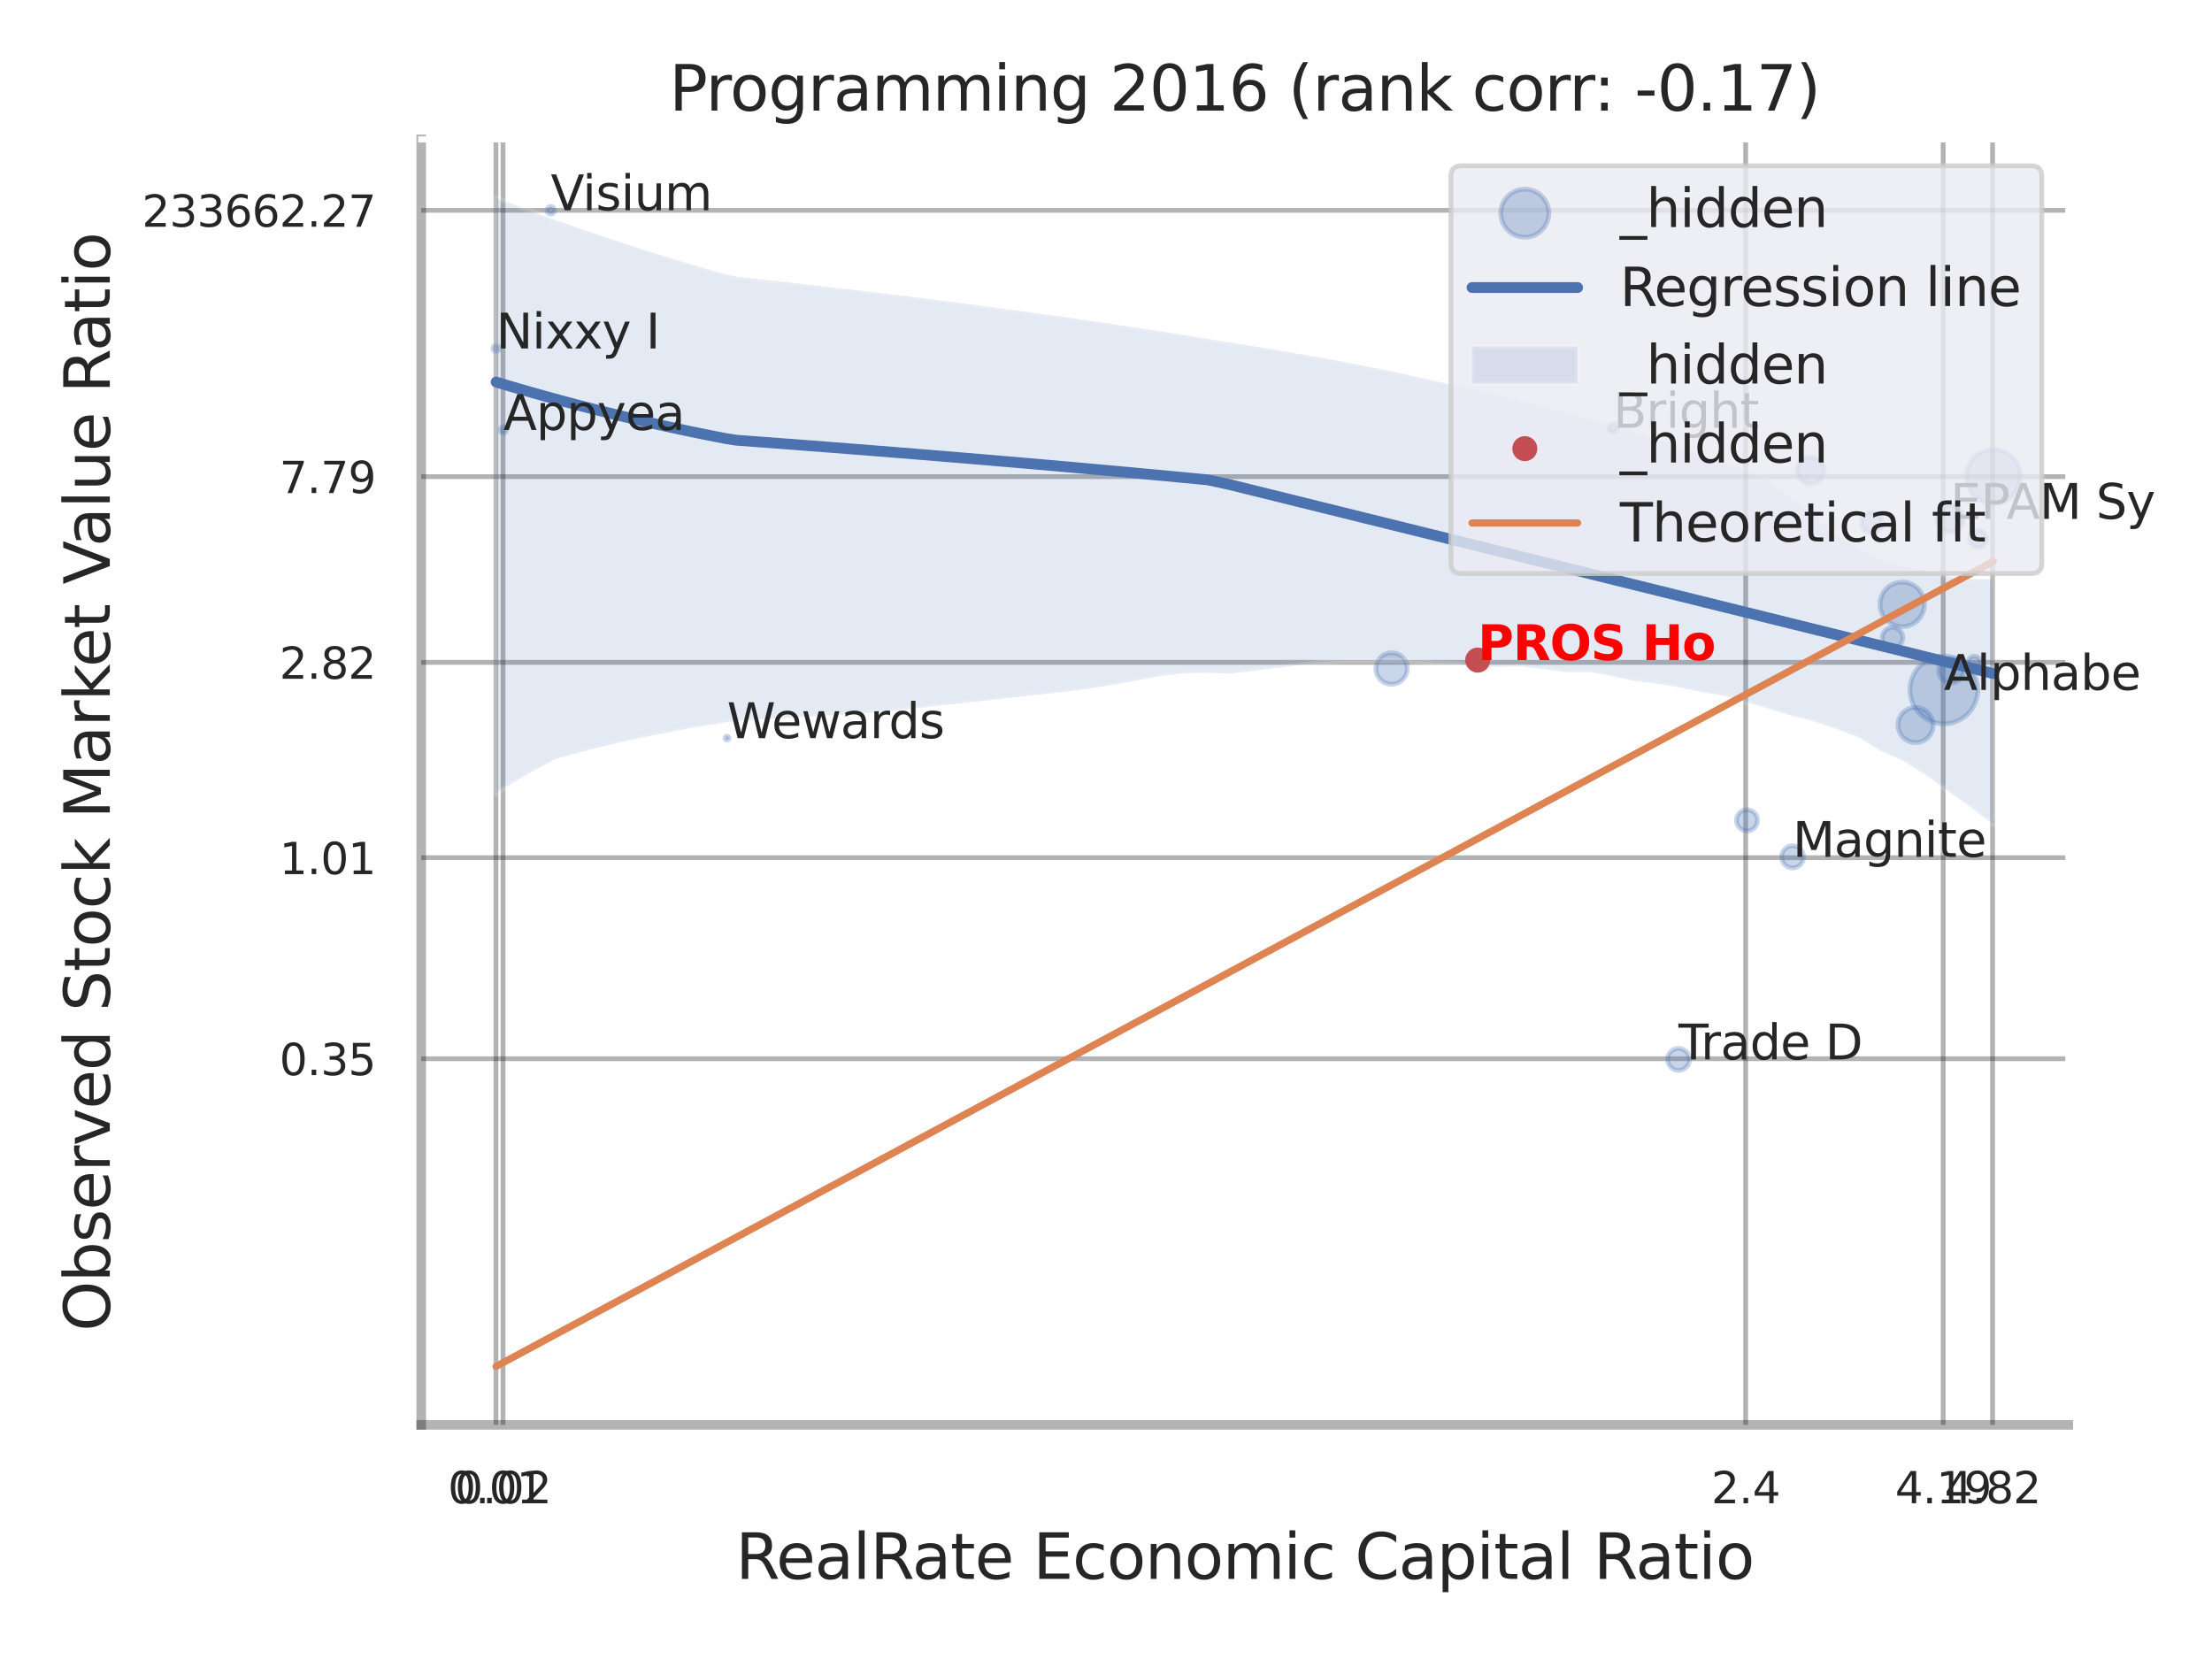 <?xml version="1.0" encoding="utf-8" standalone="no"?>
<!DOCTYPE svg PUBLIC "-//W3C//DTD SVG 1.1//EN"
  "http://www.w3.org/Graphics/SVG/1.1/DTD/svg11.dtd">
<svg xmlns:xlink="http://www.w3.org/1999/xlink" width="460.8pt" height="345.6pt" viewBox="0 0 460.8 345.6" xmlns="http://www.w3.org/2000/svg" version="1.1">
 <defs>
  <style type="text/css">*{stroke-linejoin: round; stroke-linecap: butt}</style>
 </defs>
 <g id="figure_1">
  <g id="patch_1">
   <path d="M 0 345.6 
L 460.8 345.6 
L 460.8 0 
L 0 0 
z
" style="fill: #ffffff"/>
  </g>
  <g id="axes_1">
   <g id="patch_2">
    <path d="M 87.75 296.82 
L 430.856 296.82 
L 430.856 29.04 
L 87.75 29.04 
z
" style="fill: #ffffff"/>
   </g>
   <g id="matplotlib.axis_1">
    <g id="xtick_1">
     <g id="line2d_1">
      <path d="M 103.317 296.82 
L 103.317 29.04 
" clip-path="url(#p0652e4d3f9)" style="fill: none; stroke: #000000; stroke-opacity: 0.3; stroke-linecap: round"/>
     </g>
     <g id="text_1">
      <!-- 0.01 -->
      <g style="fill: #262626" transform="translate(93.298 313.159) scale(0.09 -0.09)">
       <defs>
        <path id="DejaVuSans-30" d="M 2034 4250 
Q 1547 4250 1301 3770 
Q 1056 3291 1056 2328 
Q 1056 1369 1301 889 
Q 1547 409 2034 409 
Q 2525 409 2770 889 
Q 3016 1369 3016 2328 
Q 3016 3291 2770 3770 
Q 2525 4250 2034 4250 
z
M 2034 4750 
Q 2819 4750 3233 4129 
Q 3647 3509 3647 2328 
Q 3647 1150 3233 529 
Q 2819 -91 2034 -91 
Q 1250 -91 836 529 
Q 422 1150 422 2328 
Q 422 3509 836 4129 
Q 1250 4750 2034 4750 
z
" transform="scale(0.016)"/>
        <path id="DejaVuSans-2e" d="M 684 794 
L 1344 794 
L 1344 0 
L 684 0 
L 684 794 
z
" transform="scale(0.016)"/>
        <path id="DejaVuSans-31" d="M 794 531 
L 1825 531 
L 1825 4091 
L 703 3866 
L 703 4441 
L 1819 4666 
L 2450 4666 
L 2450 531 
L 3481 531 
L 3481 0 
L 794 0 
L 794 531 
z
" transform="scale(0.016)"/>
       </defs>
       <use xlink:href="#DejaVuSans-30"/>
       <use xlink:href="#DejaVuSans-2e" transform="translate(63.623 0)"/>
       <use xlink:href="#DejaVuSans-30" transform="translate(95.41 0)"/>
       <use xlink:href="#DejaVuSans-31" transform="translate(159.033 0)"/>
      </g>
     </g>
    </g>
    <g id="xtick_2">
     <g id="line2d_2">
      <path d="M 104.793 296.82 
L 104.793 29.04 
" clip-path="url(#p0652e4d3f9)" style="fill: none; stroke: #000000; stroke-opacity: 0.3; stroke-linecap: round"/>
     </g>
     <g id="text_2">
      <!-- 0.02 -->
      <g style="fill: #262626" transform="translate(94.774 313.159) scale(0.09 -0.09)">
       <defs>
        <path id="DejaVuSans-32" d="M 1228 531 
L 3431 531 
L 3431 0 
L 469 0 
L 469 531 
Q 828 903 1448 1529 
Q 2069 2156 2228 2338 
Q 2531 2678 2651 2914 
Q 2772 3150 2772 3378 
Q 2772 3750 2511 3984 
Q 2250 4219 1831 4219 
Q 1534 4219 1204 4116 
Q 875 4013 500 3803 
L 500 4441 
Q 881 4594 1212 4672 
Q 1544 4750 1819 4750 
Q 2544 4750 2975 4387 
Q 3406 4025 3406 3419 
Q 3406 3131 3298 2873 
Q 3191 2616 2906 2266 
Q 2828 2175 2409 1742 
Q 1991 1309 1228 531 
z
" transform="scale(0.016)"/>
       </defs>
       <use xlink:href="#DejaVuSans-30"/>
       <use xlink:href="#DejaVuSans-2e" transform="translate(63.623 0)"/>
       <use xlink:href="#DejaVuSans-30" transform="translate(95.41 0)"/>
       <use xlink:href="#DejaVuSans-32" transform="translate(159.033 0)"/>
      </g>
     </g>
    </g>
    <g id="xtick_3">
     <g id="line2d_3">
      <path d="M 363.653 296.82 
L 363.653 29.04 
" clip-path="url(#p0652e4d3f9)" style="fill: none; stroke: #000000; stroke-opacity: 0.3; stroke-linecap: round"/>
     </g>
     <g id="text_3">
      <!-- 2.4 -->
      <g style="fill: #262626" transform="translate(356.497 313.159) scale(0.09 -0.09)">
       <defs>
        <path id="DejaVuSans-34" d="M 2419 4116 
L 825 1625 
L 2419 1625 
L 2419 4116 
z
M 2253 4666 
L 3047 4666 
L 3047 1625 
L 3713 1625 
L 3713 1100 
L 3047 1100 
L 3047 0 
L 2419 0 
L 2419 1100 
L 313 1100 
L 313 1709 
L 2253 4666 
z
" transform="scale(0.016)"/>
       </defs>
       <use xlink:href="#DejaVuSans-32"/>
       <use xlink:href="#DejaVuSans-2e" transform="translate(63.623 0)"/>
       <use xlink:href="#DejaVuSans-34" transform="translate(95.41 0)"/>
      </g>
     </g>
    </g>
    <g id="xtick_4">
     <g id="line2d_4">
      <path d="M 404.803 296.82 
L 404.803 29.04 
" clip-path="url(#p0652e4d3f9)" style="fill: none; stroke: #000000; stroke-opacity: 0.3; stroke-linecap: round"/>
     </g>
     <g id="text_4">
      <!-- 4.19 -->
      <g style="fill: #262626" transform="translate(394.783 313.159) scale(0.09 -0.09)">
       <defs>
        <path id="DejaVuSans-39" d="M 703 97 
L 703 672 
Q 941 559 1184 500 
Q 1428 441 1663 441 
Q 2288 441 2617 861 
Q 2947 1281 2994 2138 
Q 2813 1869 2534 1725 
Q 2256 1581 1919 1581 
Q 1219 1581 811 2004 
Q 403 2428 403 3163 
Q 403 3881 828 4315 
Q 1253 4750 1959 4750 
Q 2769 4750 3195 4129 
Q 3622 3509 3622 2328 
Q 3622 1225 3098 567 
Q 2575 -91 1691 -91 
Q 1453 -91 1209 -44 
Q 966 3 703 97 
z
M 1959 2075 
Q 2384 2075 2632 2365 
Q 2881 2656 2881 3163 
Q 2881 3666 2632 3958 
Q 2384 4250 1959 4250 
Q 1534 4250 1286 3958 
Q 1038 3666 1038 3163 
Q 1038 2656 1286 2365 
Q 1534 2075 1959 2075 
z
" transform="scale(0.016)"/>
       </defs>
       <use xlink:href="#DejaVuSans-34"/>
       <use xlink:href="#DejaVuSans-2e" transform="translate(63.623 0)"/>
       <use xlink:href="#DejaVuSans-31" transform="translate(95.41 0)"/>
       <use xlink:href="#DejaVuSans-39" transform="translate(159.033 0)"/>
      </g>
     </g>
    </g>
    <g id="xtick_5">
     <g id="line2d_5">
      <path d="M 415.09 296.82 
L 415.09 29.04 
" clip-path="url(#p0652e4d3f9)" style="fill: none; stroke: #000000; stroke-opacity: 0.3; stroke-linecap: round"/>
     </g>
     <g id="text_5">
      <!-- 4.82 -->
      <g style="fill: #262626" transform="translate(405.071 313.159) scale(0.09 -0.09)">
       <defs>
        <path id="DejaVuSans-38" d="M 2034 2216 
Q 1584 2216 1326 1975 
Q 1069 1734 1069 1313 
Q 1069 891 1326 650 
Q 1584 409 2034 409 
Q 2484 409 2743 651 
Q 3003 894 3003 1313 
Q 3003 1734 2745 1975 
Q 2488 2216 2034 2216 
z
M 1403 2484 
Q 997 2584 770 2862 
Q 544 3141 544 3541 
Q 544 4100 942 4425 
Q 1341 4750 2034 4750 
Q 2731 4750 3128 4425 
Q 3525 4100 3525 3541 
Q 3525 3141 3298 2862 
Q 3072 2584 2669 2484 
Q 3125 2378 3379 2068 
Q 3634 1759 3634 1313 
Q 3634 634 3220 271 
Q 2806 -91 2034 -91 
Q 1263 -91 848 271 
Q 434 634 434 1313 
Q 434 1759 690 2068 
Q 947 2378 1403 2484 
z
M 1172 3481 
Q 1172 3119 1398 2916 
Q 1625 2713 2034 2713 
Q 2441 2713 2670 2916 
Q 2900 3119 2900 3481 
Q 2900 3844 2670 4047 
Q 2441 4250 2034 4250 
Q 1625 4250 1398 4047 
Q 1172 3844 1172 3481 
z
" transform="scale(0.016)"/>
       </defs>
       <use xlink:href="#DejaVuSans-34"/>
       <use xlink:href="#DejaVuSans-2e" transform="translate(63.623 0)"/>
       <use xlink:href="#DejaVuSans-38" transform="translate(95.41 0)"/>
       <use xlink:href="#DejaVuSans-32" transform="translate(159.033 0)"/>
      </g>
     </g>
    </g>
    <g id="xtick_6"/>
    <g id="xtick_7"/>
    <g id="text_6">
     <!-- RealRate Economic Capital Ratio -->
     <g style="fill: #262626" transform="translate(153.249 328.908) scale(0.13 -0.13)">
      <defs>
       <path id="DejaVuSans-52" d="M 2841 2188 
Q 3044 2119 3236 1894 
Q 3428 1669 3622 1275 
L 4263 0 
L 3584 0 
L 2988 1197 
Q 2756 1666 2539 1819 
Q 2322 1972 1947 1972 
L 1259 1972 
L 1259 0 
L 628 0 
L 628 4666 
L 2053 4666 
Q 2853 4666 3247 4331 
Q 3641 3997 3641 3322 
Q 3641 2881 3436 2590 
Q 3231 2300 2841 2188 
z
M 1259 4147 
L 1259 2491 
L 2053 2491 
Q 2509 2491 2742 2702 
Q 2975 2913 2975 3322 
Q 2975 3731 2742 3939 
Q 2509 4147 2053 4147 
L 1259 4147 
z
" transform="scale(0.016)"/>
       <path id="DejaVuSans-65" d="M 3597 1894 
L 3597 1613 
L 953 1613 
Q 991 1019 1311 708 
Q 1631 397 2203 397 
Q 2534 397 2845 478 
Q 3156 559 3463 722 
L 3463 178 
Q 3153 47 2828 -22 
Q 2503 -91 2169 -91 
Q 1331 -91 842 396 
Q 353 884 353 1716 
Q 353 2575 817 3079 
Q 1281 3584 2069 3584 
Q 2775 3584 3186 3129 
Q 3597 2675 3597 1894 
z
M 3022 2063 
Q 3016 2534 2758 2815 
Q 2500 3097 2075 3097 
Q 1594 3097 1305 2825 
Q 1016 2553 972 2059 
L 3022 2063 
z
" transform="scale(0.016)"/>
       <path id="DejaVuSans-61" d="M 2194 1759 
Q 1497 1759 1228 1600 
Q 959 1441 959 1056 
Q 959 750 1161 570 
Q 1363 391 1709 391 
Q 2188 391 2477 730 
Q 2766 1069 2766 1631 
L 2766 1759 
L 2194 1759 
z
M 3341 1997 
L 3341 0 
L 2766 0 
L 2766 531 
Q 2569 213 2275 61 
Q 1981 -91 1556 -91 
Q 1019 -91 701 211 
Q 384 513 384 1019 
Q 384 1609 779 1909 
Q 1175 2209 1959 2209 
L 2766 2209 
L 2766 2266 
Q 2766 2663 2505 2880 
Q 2244 3097 1772 3097 
Q 1472 3097 1187 3025 
Q 903 2953 641 2809 
L 641 3341 
Q 956 3463 1253 3523 
Q 1550 3584 1831 3584 
Q 2591 3584 2966 3190 
Q 3341 2797 3341 1997 
z
" transform="scale(0.016)"/>
       <path id="DejaVuSans-6c" d="M 603 4863 
L 1178 4863 
L 1178 0 
L 603 0 
L 603 4863 
z
" transform="scale(0.016)"/>
       <path id="DejaVuSans-74" d="M 1172 4494 
L 1172 3500 
L 2356 3500 
L 2356 3053 
L 1172 3053 
L 1172 1153 
Q 1172 725 1289 603 
Q 1406 481 1766 481 
L 2356 481 
L 2356 0 
L 1766 0 
Q 1100 0 847 248 
Q 594 497 594 1153 
L 594 3053 
L 172 3053 
L 172 3500 
L 594 3500 
L 594 4494 
L 1172 4494 
z
" transform="scale(0.016)"/>
       <path id="DejaVuSans-20" transform="scale(0.016)"/>
       <path id="DejaVuSans-45" d="M 628 4666 
L 3578 4666 
L 3578 4134 
L 1259 4134 
L 1259 2753 
L 3481 2753 
L 3481 2222 
L 1259 2222 
L 1259 531 
L 3634 531 
L 3634 0 
L 628 0 
L 628 4666 
z
" transform="scale(0.016)"/>
       <path id="DejaVuSans-63" d="M 3122 3366 
L 3122 2828 
Q 2878 2963 2633 3030 
Q 2388 3097 2138 3097 
Q 1578 3097 1268 2742 
Q 959 2388 959 1747 
Q 959 1106 1268 751 
Q 1578 397 2138 397 
Q 2388 397 2633 464 
Q 2878 531 3122 666 
L 3122 134 
Q 2881 22 2623 -34 
Q 2366 -91 2075 -91 
Q 1284 -91 818 406 
Q 353 903 353 1747 
Q 353 2603 823 3093 
Q 1294 3584 2113 3584 
Q 2378 3584 2631 3529 
Q 2884 3475 3122 3366 
z
" transform="scale(0.016)"/>
       <path id="DejaVuSans-6f" d="M 1959 3097 
Q 1497 3097 1228 2736 
Q 959 2375 959 1747 
Q 959 1119 1226 758 
Q 1494 397 1959 397 
Q 2419 397 2687 759 
Q 2956 1122 2956 1747 
Q 2956 2369 2687 2733 
Q 2419 3097 1959 3097 
z
M 1959 3584 
Q 2709 3584 3137 3096 
Q 3566 2609 3566 1747 
Q 3566 888 3137 398 
Q 2709 -91 1959 -91 
Q 1206 -91 779 398 
Q 353 888 353 1747 
Q 353 2609 779 3096 
Q 1206 3584 1959 3584 
z
" transform="scale(0.016)"/>
       <path id="DejaVuSans-6e" d="M 3513 2113 
L 3513 0 
L 2938 0 
L 2938 2094 
Q 2938 2591 2744 2837 
Q 2550 3084 2163 3084 
Q 1697 3084 1428 2787 
Q 1159 2491 1159 1978 
L 1159 0 
L 581 0 
L 581 3500 
L 1159 3500 
L 1159 2956 
Q 1366 3272 1645 3428 
Q 1925 3584 2291 3584 
Q 2894 3584 3203 3211 
Q 3513 2838 3513 2113 
z
" transform="scale(0.016)"/>
       <path id="DejaVuSans-6d" d="M 3328 2828 
Q 3544 3216 3844 3400 
Q 4144 3584 4550 3584 
Q 5097 3584 5394 3201 
Q 5691 2819 5691 2113 
L 5691 0 
L 5113 0 
L 5113 2094 
Q 5113 2597 4934 2840 
Q 4756 3084 4391 3084 
Q 3944 3084 3684 2787 
Q 3425 2491 3425 1978 
L 3425 0 
L 2847 0 
L 2847 2094 
Q 2847 2600 2669 2842 
Q 2491 3084 2119 3084 
Q 1678 3084 1418 2786 
Q 1159 2488 1159 1978 
L 1159 0 
L 581 0 
L 581 3500 
L 1159 3500 
L 1159 2956 
Q 1356 3278 1631 3431 
Q 1906 3584 2284 3584 
Q 2666 3584 2933 3390 
Q 3200 3197 3328 2828 
z
" transform="scale(0.016)"/>
       <path id="DejaVuSans-69" d="M 603 3500 
L 1178 3500 
L 1178 0 
L 603 0 
L 603 3500 
z
M 603 4863 
L 1178 4863 
L 1178 4134 
L 603 4134 
L 603 4863 
z
" transform="scale(0.016)"/>
       <path id="DejaVuSans-43" d="M 4122 4306 
L 4122 3641 
Q 3803 3938 3442 4084 
Q 3081 4231 2675 4231 
Q 1875 4231 1450 3742 
Q 1025 3253 1025 2328 
Q 1025 1406 1450 917 
Q 1875 428 2675 428 
Q 3081 428 3442 575 
Q 3803 722 4122 1019 
L 4122 359 
Q 3791 134 3420 21 
Q 3050 -91 2638 -91 
Q 1578 -91 968 557 
Q 359 1206 359 2328 
Q 359 3453 968 4101 
Q 1578 4750 2638 4750 
Q 3056 4750 3426 4639 
Q 3797 4528 4122 4306 
z
" transform="scale(0.016)"/>
       <path id="DejaVuSans-70" d="M 1159 525 
L 1159 -1331 
L 581 -1331 
L 581 3500 
L 1159 3500 
L 1159 2969 
Q 1341 3281 1617 3432 
Q 1894 3584 2278 3584 
Q 2916 3584 3314 3078 
Q 3713 2572 3713 1747 
Q 3713 922 3314 415 
Q 2916 -91 2278 -91 
Q 1894 -91 1617 61 
Q 1341 213 1159 525 
z
M 3116 1747 
Q 3116 2381 2855 2742 
Q 2594 3103 2138 3103 
Q 1681 3103 1420 2742 
Q 1159 2381 1159 1747 
Q 1159 1113 1420 752 
Q 1681 391 2138 391 
Q 2594 391 2855 752 
Q 3116 1113 3116 1747 
z
" transform="scale(0.016)"/>
      </defs>
      <use xlink:href="#DejaVuSans-52"/>
      <use xlink:href="#DejaVuSans-65" transform="translate(64.982 0)"/>
      <use xlink:href="#DejaVuSans-61" transform="translate(126.506 0)"/>
      <use xlink:href="#DejaVuSans-6c" transform="translate(187.785 0)"/>
      <use xlink:href="#DejaVuSans-52" transform="translate(215.568 0)"/>
      <use xlink:href="#DejaVuSans-61" transform="translate(282.801 0)"/>
      <use xlink:href="#DejaVuSans-74" transform="translate(344.08 0)"/>
      <use xlink:href="#DejaVuSans-65" transform="translate(383.289 0)"/>
      <use xlink:href="#DejaVuSans-20" transform="translate(444.812 0)"/>
      <use xlink:href="#DejaVuSans-45" transform="translate(476.6 0)"/>
      <use xlink:href="#DejaVuSans-63" transform="translate(539.783 0)"/>
      <use xlink:href="#DejaVuSans-6f" transform="translate(594.764 0)"/>
      <use xlink:href="#DejaVuSans-6e" transform="translate(655.945 0)"/>
      <use xlink:href="#DejaVuSans-6f" transform="translate(719.324 0)"/>
      <use xlink:href="#DejaVuSans-6d" transform="translate(780.506 0)"/>
      <use xlink:href="#DejaVuSans-69" transform="translate(877.918 0)"/>
      <use xlink:href="#DejaVuSans-63" transform="translate(905.701 0)"/>
      <use xlink:href="#DejaVuSans-20" transform="translate(960.682 0)"/>
      <use xlink:href="#DejaVuSans-43" transform="translate(992.469 0)"/>
      <use xlink:href="#DejaVuSans-61" transform="translate(1062.293 0)"/>
      <use xlink:href="#DejaVuSans-70" transform="translate(1123.572 0)"/>
      <use xlink:href="#DejaVuSans-69" transform="translate(1187.049 0)"/>
      <use xlink:href="#DejaVuSans-74" transform="translate(1214.832 0)"/>
      <use xlink:href="#DejaVuSans-61" transform="translate(1254.041 0)"/>
      <use xlink:href="#DejaVuSans-6c" transform="translate(1315.32 0)"/>
      <use xlink:href="#DejaVuSans-20" transform="translate(1343.104 0)"/>
      <use xlink:href="#DejaVuSans-52" transform="translate(1374.891 0)"/>
      <use xlink:href="#DejaVuSans-61" transform="translate(1442.123 0)"/>
      <use xlink:href="#DejaVuSans-74" transform="translate(1503.402 0)"/>
      <use xlink:href="#DejaVuSans-69" transform="translate(1542.611 0)"/>
      <use xlink:href="#DejaVuSans-6f" transform="translate(1570.395 0)"/>
     </g>
    </g>
   </g>
   <g id="matplotlib.axis_2">
    <g id="ytick_1">
     <g id="line2d_6">
      <path d="M 87.75 220.55 
L 430.856 220.55 
" clip-path="url(#p0652e4d3f9)" style="fill: none; stroke: #000000; stroke-opacity: 0.3; stroke-linecap: round"/>
     </g>
     <g id="text_7">
      <!-- 0.35 -->
      <g style="fill: #262626" transform="translate(58.211 223.969) scale(0.09 -0.09)">
       <defs>
        <path id="DejaVuSans-33" d="M 2597 2516 
Q 3050 2419 3304 2112 
Q 3559 1806 3559 1356 
Q 3559 666 3084 287 
Q 2609 -91 1734 -91 
Q 1441 -91 1130 -33 
Q 819 25 488 141 
L 488 750 
Q 750 597 1062 519 
Q 1375 441 1716 441 
Q 2309 441 2620 675 
Q 2931 909 2931 1356 
Q 2931 1769 2642 2001 
Q 2353 2234 1838 2234 
L 1294 2234 
L 1294 2753 
L 1863 2753 
Q 2328 2753 2575 2939 
Q 2822 3125 2822 3475 
Q 2822 3834 2567 4026 
Q 2313 4219 1838 4219 
Q 1578 4219 1281 4162 
Q 984 4106 628 3988 
L 628 4550 
Q 988 4650 1302 4700 
Q 1616 4750 1894 4750 
Q 2613 4750 3031 4423 
Q 3450 4097 3450 3541 
Q 3450 3153 3228 2886 
Q 3006 2619 2597 2516 
z
" transform="scale(0.016)"/>
        <path id="DejaVuSans-35" d="M 691 4666 
L 3169 4666 
L 3169 4134 
L 1269 4134 
L 1269 2991 
Q 1406 3038 1543 3061 
Q 1681 3084 1819 3084 
Q 2600 3084 3056 2656 
Q 3513 2228 3513 1497 
Q 3513 744 3044 326 
Q 2575 -91 1722 -91 
Q 1428 -91 1123 -41 
Q 819 9 494 109 
L 494 744 
Q 775 591 1075 516 
Q 1375 441 1709 441 
Q 2250 441 2565 725 
Q 2881 1009 2881 1497 
Q 2881 1984 2565 2268 
Q 2250 2553 1709 2553 
Q 1456 2553 1204 2497 
Q 953 2441 691 2322 
L 691 4666 
z
" transform="scale(0.016)"/>
       </defs>
       <use xlink:href="#DejaVuSans-30"/>
       <use xlink:href="#DejaVuSans-2e" transform="translate(63.623 0)"/>
       <use xlink:href="#DejaVuSans-33" transform="translate(95.41 0)"/>
       <use xlink:href="#DejaVuSans-35" transform="translate(159.033 0)"/>
      </g>
     </g>
    </g>
    <g id="ytick_2">
     <g id="line2d_7">
      <path d="M 87.75 178.674 
L 430.856 178.674 
" clip-path="url(#p0652e4d3f9)" style="fill: none; stroke: #000000; stroke-opacity: 0.3; stroke-linecap: round"/>
     </g>
     <g id="text_8">
      <!-- 1.01 -->
      <g style="fill: #262626" transform="translate(58.211 182.093) scale(0.09 -0.09)">
       <use xlink:href="#DejaVuSans-31"/>
       <use xlink:href="#DejaVuSans-2e" transform="translate(63.623 0)"/>
       <use xlink:href="#DejaVuSans-30" transform="translate(95.41 0)"/>
       <use xlink:href="#DejaVuSans-31" transform="translate(159.033 0)"/>
      </g>
     </g>
    </g>
    <g id="ytick_3">
     <g id="line2d_8">
      <path d="M 87.75 137.983 
L 430.856 137.983 
" clip-path="url(#p0652e4d3f9)" style="fill: none; stroke: #000000; stroke-opacity: 0.3; stroke-linecap: round"/>
     </g>
     <g id="text_9">
      <!-- 2.82 -->
      <g style="fill: #262626" transform="translate(58.211 141.402) scale(0.09 -0.09)">
       <use xlink:href="#DejaVuSans-32"/>
       <use xlink:href="#DejaVuSans-2e" transform="translate(63.623 0)"/>
       <use xlink:href="#DejaVuSans-38" transform="translate(95.41 0)"/>
       <use xlink:href="#DejaVuSans-32" transform="translate(159.033 0)"/>
      </g>
     </g>
    </g>
    <g id="ytick_4">
     <g id="line2d_9">
      <path d="M 87.75 99.294 
L 430.856 99.294 
" clip-path="url(#p0652e4d3f9)" style="fill: none; stroke: #000000; stroke-opacity: 0.3; stroke-linecap: round"/>
     </g>
     <g id="text_10">
      <!-- 7.79 -->
      <g style="fill: #262626" transform="translate(58.211 102.714) scale(0.09 -0.09)">
       <defs>
        <path id="DejaVuSans-37" d="M 525 4666 
L 3525 4666 
L 3525 4397 
L 1831 0 
L 1172 0 
L 2766 4134 
L 525 4134 
L 525 4666 
z
" transform="scale(0.016)"/>
       </defs>
       <use xlink:href="#DejaVuSans-37"/>
       <use xlink:href="#DejaVuSans-2e" transform="translate(63.623 0)"/>
       <use xlink:href="#DejaVuSans-37" transform="translate(95.41 0)"/>
       <use xlink:href="#DejaVuSans-39" transform="translate(159.033 0)"/>
      </g>
     </g>
    </g>
    <g id="ytick_5">
     <g id="line2d_10">
      <path d="M 87.75 43.809 
L 430.856 43.809 
" clip-path="url(#p0652e4d3f9)" style="fill: none; stroke: #000000; stroke-opacity: 0.3; stroke-linecap: round"/>
     </g>
     <g id="text_11">
      <!-- 233662.27 -->
      <g style="fill: #262626" transform="translate(29.58 47.229) scale(0.09 -0.09)">
       <defs>
        <path id="DejaVuSans-36" d="M 2113 2584 
Q 1688 2584 1439 2293 
Q 1191 2003 1191 1497 
Q 1191 994 1439 701 
Q 1688 409 2113 409 
Q 2538 409 2786 701 
Q 3034 994 3034 1497 
Q 3034 2003 2786 2293 
Q 2538 2584 2113 2584 
z
M 3366 4563 
L 3366 3988 
Q 3128 4100 2886 4159 
Q 2644 4219 2406 4219 
Q 1781 4219 1451 3797 
Q 1122 3375 1075 2522 
Q 1259 2794 1537 2939 
Q 1816 3084 2150 3084 
Q 2853 3084 3261 2657 
Q 3669 2231 3669 1497 
Q 3669 778 3244 343 
Q 2819 -91 2113 -91 
Q 1303 -91 875 529 
Q 447 1150 447 2328 
Q 447 3434 972 4092 
Q 1497 4750 2381 4750 
Q 2619 4750 2861 4703 
Q 3103 4656 3366 4563 
z
" transform="scale(0.016)"/>
       </defs>
       <use xlink:href="#DejaVuSans-32"/>
       <use xlink:href="#DejaVuSans-33" transform="translate(63.623 0)"/>
       <use xlink:href="#DejaVuSans-33" transform="translate(127.246 0)"/>
       <use xlink:href="#DejaVuSans-36" transform="translate(190.869 0)"/>
       <use xlink:href="#DejaVuSans-36" transform="translate(254.492 0)"/>
       <use xlink:href="#DejaVuSans-32" transform="translate(318.115 0)"/>
       <use xlink:href="#DejaVuSans-2e" transform="translate(381.738 0)"/>
       <use xlink:href="#DejaVuSans-32" transform="translate(413.525 0)"/>
       <use xlink:href="#DejaVuSans-37" transform="translate(477.148 0)"/>
      </g>
     </g>
    </g>
    <g id="ytick_6"/>
    <g id="ytick_7"/>
    <g id="ytick_8"/>
    <g id="ytick_9"/>
    <g id="text_12">
     <!-- Observed Stock Market Value Ratio -->
     <g style="fill: #262626" transform="translate(22.876 277.332) rotate(-90) scale(0.13 -0.13)">
      <defs>
       <path id="DejaVuSans-4f" d="M 2522 4238 
Q 1834 4238 1429 3725 
Q 1025 3213 1025 2328 
Q 1025 1447 1429 934 
Q 1834 422 2522 422 
Q 3209 422 3611 934 
Q 4013 1447 4013 2328 
Q 4013 3213 3611 3725 
Q 3209 4238 2522 4238 
z
M 2522 4750 
Q 3503 4750 4090 4092 
Q 4678 3434 4678 2328 
Q 4678 1225 4090 567 
Q 3503 -91 2522 -91 
Q 1538 -91 948 565 
Q 359 1222 359 2328 
Q 359 3434 948 4092 
Q 1538 4750 2522 4750 
z
" transform="scale(0.016)"/>
       <path id="DejaVuSans-62" d="M 3116 1747 
Q 3116 2381 2855 2742 
Q 2594 3103 2138 3103 
Q 1681 3103 1420 2742 
Q 1159 2381 1159 1747 
Q 1159 1113 1420 752 
Q 1681 391 2138 391 
Q 2594 391 2855 752 
Q 3116 1113 3116 1747 
z
M 1159 2969 
Q 1341 3281 1617 3432 
Q 1894 3584 2278 3584 
Q 2916 3584 3314 3078 
Q 3713 2572 3713 1747 
Q 3713 922 3314 415 
Q 2916 -91 2278 -91 
Q 1894 -91 1617 61 
Q 1341 213 1159 525 
L 1159 0 
L 581 0 
L 581 4863 
L 1159 4863 
L 1159 2969 
z
" transform="scale(0.016)"/>
       <path id="DejaVuSans-73" d="M 2834 3397 
L 2834 2853 
Q 2591 2978 2328 3040 
Q 2066 3103 1784 3103 
Q 1356 3103 1142 2972 
Q 928 2841 928 2578 
Q 928 2378 1081 2264 
Q 1234 2150 1697 2047 
L 1894 2003 
Q 2506 1872 2764 1633 
Q 3022 1394 3022 966 
Q 3022 478 2636 193 
Q 2250 -91 1575 -91 
Q 1294 -91 989 -36 
Q 684 19 347 128 
L 347 722 
Q 666 556 975 473 
Q 1284 391 1588 391 
Q 1994 391 2212 530 
Q 2431 669 2431 922 
Q 2431 1156 2273 1281 
Q 2116 1406 1581 1522 
L 1381 1569 
Q 847 1681 609 1914 
Q 372 2147 372 2553 
Q 372 3047 722 3315 
Q 1072 3584 1716 3584 
Q 2034 3584 2315 3537 
Q 2597 3491 2834 3397 
z
" transform="scale(0.016)"/>
       <path id="DejaVuSans-72" d="M 2631 2963 
Q 2534 3019 2420 3045 
Q 2306 3072 2169 3072 
Q 1681 3072 1420 2755 
Q 1159 2438 1159 1844 
L 1159 0 
L 581 0 
L 581 3500 
L 1159 3500 
L 1159 2956 
Q 1341 3275 1631 3429 
Q 1922 3584 2338 3584 
Q 2397 3584 2469 3576 
Q 2541 3569 2628 3553 
L 2631 2963 
z
" transform="scale(0.016)"/>
       <path id="DejaVuSans-76" d="M 191 3500 
L 800 3500 
L 1894 563 
L 2988 3500 
L 3597 3500 
L 2284 0 
L 1503 0 
L 191 3500 
z
" transform="scale(0.016)"/>
       <path id="DejaVuSans-64" d="M 2906 2969 
L 2906 4863 
L 3481 4863 
L 3481 0 
L 2906 0 
L 2906 525 
Q 2725 213 2448 61 
Q 2172 -91 1784 -91 
Q 1150 -91 751 415 
Q 353 922 353 1747 
Q 353 2572 751 3078 
Q 1150 3584 1784 3584 
Q 2172 3584 2448 3432 
Q 2725 3281 2906 2969 
z
M 947 1747 
Q 947 1113 1208 752 
Q 1469 391 1925 391 
Q 2381 391 2643 752 
Q 2906 1113 2906 1747 
Q 2906 2381 2643 2742 
Q 2381 3103 1925 3103 
Q 1469 3103 1208 2742 
Q 947 2381 947 1747 
z
" transform="scale(0.016)"/>
       <path id="DejaVuSans-53" d="M 3425 4513 
L 3425 3897 
Q 3066 4069 2747 4153 
Q 2428 4238 2131 4238 
Q 1616 4238 1336 4038 
Q 1056 3838 1056 3469 
Q 1056 3159 1242 3001 
Q 1428 2844 1947 2747 
L 2328 2669 
Q 3034 2534 3370 2195 
Q 3706 1856 3706 1288 
Q 3706 609 3251 259 
Q 2797 -91 1919 -91 
Q 1588 -91 1214 -16 
Q 841 59 441 206 
L 441 856 
Q 825 641 1194 531 
Q 1563 422 1919 422 
Q 2459 422 2753 634 
Q 3047 847 3047 1241 
Q 3047 1584 2836 1778 
Q 2625 1972 2144 2069 
L 1759 2144 
Q 1053 2284 737 2584 
Q 422 2884 422 3419 
Q 422 4038 858 4394 
Q 1294 4750 2059 4750 
Q 2388 4750 2728 4690 
Q 3069 4631 3425 4513 
z
" transform="scale(0.016)"/>
       <path id="DejaVuSans-6b" d="M 581 4863 
L 1159 4863 
L 1159 1991 
L 2875 3500 
L 3609 3500 
L 1753 1863 
L 3688 0 
L 2938 0 
L 1159 1709 
L 1159 0 
L 581 0 
L 581 4863 
z
" transform="scale(0.016)"/>
       <path id="DejaVuSans-4d" d="M 628 4666 
L 1569 4666 
L 2759 1491 
L 3956 4666 
L 4897 4666 
L 4897 0 
L 4281 0 
L 4281 4097 
L 3078 897 
L 2444 897 
L 1241 4097 
L 1241 0 
L 628 0 
L 628 4666 
z
" transform="scale(0.016)"/>
       <path id="DejaVuSans-56" d="M 1831 0 
L 50 4666 
L 709 4666 
L 2188 738 
L 3669 4666 
L 4325 4666 
L 2547 0 
L 1831 0 
z
" transform="scale(0.016)"/>
       <path id="DejaVuSans-75" d="M 544 1381 
L 544 3500 
L 1119 3500 
L 1119 1403 
Q 1119 906 1312 657 
Q 1506 409 1894 409 
Q 2359 409 2629 706 
Q 2900 1003 2900 1516 
L 2900 3500 
L 3475 3500 
L 3475 0 
L 2900 0 
L 2900 538 
Q 2691 219 2414 64 
Q 2138 -91 1772 -91 
Q 1169 -91 856 284 
Q 544 659 544 1381 
z
M 1991 3584 
L 1991 3584 
z
" transform="scale(0.016)"/>
      </defs>
      <use xlink:href="#DejaVuSans-4f"/>
      <use xlink:href="#DejaVuSans-62" transform="translate(78.711 0)"/>
      <use xlink:href="#DejaVuSans-73" transform="translate(142.188 0)"/>
      <use xlink:href="#DejaVuSans-65" transform="translate(194.287 0)"/>
      <use xlink:href="#DejaVuSans-72" transform="translate(255.811 0)"/>
      <use xlink:href="#DejaVuSans-76" transform="translate(296.924 0)"/>
      <use xlink:href="#DejaVuSans-65" transform="translate(356.104 0)"/>
      <use xlink:href="#DejaVuSans-64" transform="translate(417.627 0)"/>
      <use xlink:href="#DejaVuSans-20" transform="translate(481.104 0)"/>
      <use xlink:href="#DejaVuSans-53" transform="translate(512.891 0)"/>
      <use xlink:href="#DejaVuSans-74" transform="translate(576.367 0)"/>
      <use xlink:href="#DejaVuSans-6f" transform="translate(615.576 0)"/>
      <use xlink:href="#DejaVuSans-63" transform="translate(676.758 0)"/>
      <use xlink:href="#DejaVuSans-6b" transform="translate(731.738 0)"/>
      <use xlink:href="#DejaVuSans-20" transform="translate(789.648 0)"/>
      <use xlink:href="#DejaVuSans-4d" transform="translate(821.436 0)"/>
      <use xlink:href="#DejaVuSans-61" transform="translate(907.715 0)"/>
      <use xlink:href="#DejaVuSans-72" transform="translate(968.994 0)"/>
      <use xlink:href="#DejaVuSans-6b" transform="translate(1010.107 0)"/>
      <use xlink:href="#DejaVuSans-65" transform="translate(1064.393 0)"/>
      <use xlink:href="#DejaVuSans-74" transform="translate(1125.916 0)"/>
      <use xlink:href="#DejaVuSans-20" transform="translate(1165.125 0)"/>
      <use xlink:href="#DejaVuSans-56" transform="translate(1196.912 0)"/>
      <use xlink:href="#DejaVuSans-61" transform="translate(1257.57 0)"/>
      <use xlink:href="#DejaVuSans-6c" transform="translate(1318.85 0)"/>
      <use xlink:href="#DejaVuSans-75" transform="translate(1346.633 0)"/>
      <use xlink:href="#DejaVuSans-65" transform="translate(1410.012 0)"/>
      <use xlink:href="#DejaVuSans-20" transform="translate(1471.535 0)"/>
      <use xlink:href="#DejaVuSans-52" transform="translate(1503.322 0)"/>
      <use xlink:href="#DejaVuSans-61" transform="translate(1570.555 0)"/>
      <use xlink:href="#DejaVuSans-74" transform="translate(1631.834 0)"/>
      <use xlink:href="#DejaVuSans-69" transform="translate(1671.043 0)"/>
      <use xlink:href="#DejaVuSans-6f" transform="translate(1698.826 0)"/>
     </g>
    </g>
   </g>
   <g id="PathCollection_1">
    <path d="M 411.307 139.414 
C 411.668 139.414 412.014 139.271 412.269 139.015 
C 412.525 138.76 412.668 138.414 412.668 138.053 
C 412.668 137.692 412.525 137.346 412.269 137.09 
C 412.014 136.835 411.668 136.692 411.307 136.692 
C 410.946 136.692 410.6 136.835 410.344 137.09 
C 410.089 137.346 409.946 137.692 409.946 138.053 
C 409.946 138.414 410.089 138.76 410.344 139.015 
C 410.6 139.271 410.946 139.414 411.307 139.414 
z
" clip-path="url(#p0652e4d3f9)" style="fill: #4c72b0; fill-opacity: 0.3; stroke: #4c72b0; stroke-opacity: 0.3"/>
    <path d="M 377.179 100.805 
C 377.931 100.805 378.651 100.506 379.183 99.975 
C 379.714 99.443 380.013 98.723 380.013 97.971 
C 380.013 97.22 379.714 96.499 379.183 95.968 
C 378.651 95.436 377.931 95.138 377.179 95.138 
C 376.428 95.138 375.707 95.436 375.176 95.968 
C 374.644 96.499 374.346 97.22 374.346 97.971 
C 374.346 98.723 374.644 99.443 375.176 99.975 
C 375.707 100.506 376.428 100.805 377.179 100.805 
z
" clip-path="url(#p0652e4d3f9)" style="fill: #4c72b0; fill-opacity: 0.3; stroke: #4c72b0; stroke-opacity: 0.3"/>
    <path d="M 289.895 142.54 
C 290.764 142.54 291.598 142.195 292.213 141.58 
C 292.827 140.966 293.173 140.132 293.173 139.263 
C 293.173 138.393 292.827 137.56 292.213 136.945 
C 291.598 136.33 290.764 135.985 289.895 135.985 
C 289.026 135.985 288.192 136.33 287.578 136.945 
C 286.963 137.56 286.618 138.393 286.618 139.263 
C 286.618 140.132 286.963 140.966 287.578 141.58 
C 288.192 142.195 289.026 142.54 289.895 142.54 
z
" clip-path="url(#p0652e4d3f9)" style="fill: #4c72b0; fill-opacity: 0.3; stroke: #4c72b0; stroke-opacity: 0.3"/>
    <path d="M 396.269 130.532 
C 397.499 130.532 398.68 130.043 399.55 129.173 
C 400.42 128.303 400.909 127.123 400.909 125.892 
C 400.909 124.662 400.42 123.482 399.55 122.611 
C 398.68 121.741 397.499 121.252 396.269 121.252 
C 395.038 121.252 393.858 121.741 392.988 122.611 
C 392.118 123.482 391.629 124.662 391.629 125.892 
C 391.629 127.123 392.118 128.303 392.988 129.173 
C 393.858 130.043 395.038 130.532 396.269 130.532 
z
" clip-path="url(#p0652e4d3f9)" style="fill: #4c72b0; fill-opacity: 0.3; stroke: #4c72b0; stroke-opacity: 0.3"/>
    <path d="M 114.733 44.603 
C 114.945 44.603 115.148 44.519 115.297 44.369 
C 115.447 44.22 115.531 44.017 115.531 43.805 
C 115.531 43.594 115.447 43.391 115.297 43.241 
C 115.148 43.092 114.945 43.008 114.733 43.008 
C 114.522 43.008 114.319 43.092 114.169 43.241 
C 114.02 43.391 113.936 43.594 113.936 43.805 
C 113.936 44.017 114.02 44.22 114.169 44.369 
C 114.319 44.519 114.522 44.603 114.733 44.603 
z
" clip-path="url(#p0652e4d3f9)" style="fill: #4c72b0; fill-opacity: 0.3; stroke: #4c72b0; stroke-opacity: 0.3"/>
    <path d="M 394.253 135.009 
C 394.825 135.009 395.373 134.782 395.777 134.378 
C 396.181 133.974 396.408 133.426 396.408 132.855 
C 396.408 132.283 396.181 131.735 395.777 131.331 
C 395.373 130.927 394.825 130.7 394.253 130.7 
C 393.682 130.7 393.134 130.927 392.73 131.331 
C 392.326 131.735 392.099 132.283 392.099 132.855 
C 392.099 133.426 392.326 133.974 392.73 134.378 
C 393.134 134.782 393.682 135.009 394.253 135.009 
z
" clip-path="url(#p0652e4d3f9)" style="fill: #4c72b0; fill-opacity: 0.3; stroke: #4c72b0; stroke-opacity: 0.3"/>
    <path d="M 406.443 142.318 
C 407.134 142.318 407.796 142.043 408.285 141.555 
C 408.773 141.066 409.047 140.404 409.047 139.713 
C 409.047 139.023 408.773 138.36 408.285 137.872 
C 407.796 137.383 407.134 137.109 406.443 137.109 
C 405.752 137.109 405.09 137.383 404.602 137.872 
C 404.113 138.36 403.839 139.023 403.839 139.713 
C 403.839 140.404 404.113 141.066 404.602 141.555 
C 405.09 142.043 405.752 142.318 406.443 142.318 
z
" clip-path="url(#p0652e4d3f9)" style="fill: #4c72b0; fill-opacity: 0.3; stroke: #4c72b0; stroke-opacity: 0.3"/>
    <path d="M 363.93 173.087 
C 364.515 173.087 365.075 172.855 365.489 172.441 
C 365.902 172.028 366.134 171.468 366.134 170.883 
C 366.134 170.299 365.902 169.739 365.489 169.325 
C 365.075 168.912 364.515 168.68 363.93 168.68 
C 363.346 168.68 362.786 168.912 362.372 169.325 
C 361.959 169.739 361.727 170.299 361.727 170.883 
C 361.727 171.468 361.959 172.028 362.372 172.441 
C 362.786 172.855 363.346 173.087 363.93 173.087 
z
" clip-path="url(#p0652e4d3f9)" style="fill: #4c72b0; fill-opacity: 0.3; stroke: #4c72b0; stroke-opacity: 0.3"/>
    <path d="M 412.054 114.042 
C 412.535 114.042 412.997 113.851 413.338 113.511 
C 413.678 113.17 413.869 112.709 413.869 112.227 
C 413.869 111.746 413.678 111.284 413.338 110.944 
C 412.997 110.603 412.535 110.412 412.054 110.412 
C 411.573 110.412 411.111 110.603 410.77 110.944 
C 410.43 111.284 410.239 111.746 410.239 112.227 
C 410.239 112.709 410.43 113.17 410.77 113.511 
C 411.111 113.851 411.573 114.042 412.054 114.042 
z
" clip-path="url(#p0652e4d3f9)" style="fill: #4c72b0; fill-opacity: 0.3; stroke: #4c72b0; stroke-opacity: 0.3"/>
    <path d="M 415.26 104.892 
C 416.756 104.892 418.192 104.297 419.25 103.239 
C 420.308 102.181 420.902 100.746 420.902 99.249 
C 420.902 97.753 420.308 96.318 419.25 95.26 
C 418.192 94.202 416.756 93.607 415.26 93.607 
C 413.764 93.607 412.328 94.202 411.27 95.26 
C 410.212 96.318 409.618 97.753 409.618 99.249 
C 409.618 100.746 410.212 102.181 411.27 103.239 
C 412.328 104.297 413.764 104.892 415.26 104.892 
z
" clip-path="url(#p0652e4d3f9)" style="fill: #4c72b0; fill-opacity: 0.3; stroke: #4c72b0; stroke-opacity: 0.3"/>
    <path d="M 389.952 111.054 
C 390.527 111.054 391.078 110.825 391.484 110.419 
C 391.891 110.013 392.119 109.462 392.119 108.887 
C 392.119 108.312 391.891 107.761 391.484 107.355 
C 391.078 106.949 390.527 106.72 389.952 106.72 
C 389.378 106.72 388.827 106.949 388.42 107.355 
C 388.014 107.761 387.786 108.312 387.786 108.887 
C 387.786 109.462 388.014 110.013 388.42 110.419 
C 388.827 110.825 389.378 111.054 389.952 111.054 
z
" clip-path="url(#p0652e4d3f9)" style="fill: #4c72b0; fill-opacity: 0.3; stroke: #4c72b0; stroke-opacity: 0.3"/>
    <path d="M 406.274 110.855 
C 407.009 110.855 407.715 110.563 408.235 110.043 
C 408.755 109.523 409.047 108.818 409.047 108.083 
C 409.047 107.347 408.755 106.642 408.235 106.122 
C 407.715 105.602 407.009 105.31 406.274 105.31 
C 405.539 105.31 404.833 105.602 404.313 106.122 
C 403.794 106.642 403.501 107.347 403.501 108.083 
C 403.501 108.818 403.794 109.523 404.313 110.043 
C 404.833 110.563 405.539 110.855 406.274 110.855 
z
" clip-path="url(#p0652e4d3f9)" style="fill: #4c72b0; fill-opacity: 0.3; stroke: #4c72b0; stroke-opacity: 0.3"/>
    <path d="M 307.841 139.615 
C 308.399 139.615 308.935 139.393 309.33 138.998 
C 309.725 138.603 309.947 138.067 309.947 137.508 
C 309.947 136.949 309.725 136.414 309.33 136.019 
C 308.935 135.624 308.399 135.402 307.841 135.402 
C 307.282 135.402 306.746 135.624 306.351 136.019 
C 305.956 136.414 305.734 136.949 305.734 137.508 
C 305.734 138.067 305.956 138.603 306.351 138.998 
C 306.746 139.393 307.282 139.615 307.841 139.615 
z
" clip-path="url(#p0652e4d3f9)" style="fill: #4c72b0; fill-opacity: 0.3; stroke: #4c72b0; stroke-opacity: 0.3"/>
    <path d="M 103.346 73.257 
C 103.522 73.257 103.691 73.187 103.816 73.062 
C 103.94 72.938 104.01 72.769 104.01 72.592 
C 104.01 72.416 103.94 72.247 103.816 72.122 
C 103.691 71.998 103.522 71.928 103.346 71.928 
C 103.169 71.928 103 71.998 102.876 72.122 
C 102.751 72.247 102.681 72.416 102.681 72.592 
C 102.681 72.769 102.751 72.938 102.876 73.062 
C 103 73.187 103.169 73.257 103.346 73.257 
z
" clip-path="url(#p0652e4d3f9)" style="fill: #4c72b0; fill-opacity: 0.3; stroke: #4c72b0; stroke-opacity: 0.3"/>
    <path d="M 336.051 89.993 
C 336.286 89.993 336.511 89.9 336.677 89.734 
C 336.842 89.568 336.936 89.343 336.936 89.109 
C 336.936 88.874 336.842 88.649 336.677 88.483 
C 336.511 88.317 336.286 88.224 336.051 88.224 
C 335.816 88.224 335.591 88.317 335.425 88.483 
C 335.259 88.649 335.166 88.874 335.166 89.109 
C 335.166 89.343 335.259 89.568 335.425 89.734 
C 335.591 89.9 335.816 89.993 336.051 89.993 
z
" clip-path="url(#p0652e4d3f9)" style="fill: #4c72b0; fill-opacity: 0.3; stroke: #4c72b0; stroke-opacity: 0.3"/>
    <path d="M 104.853 90.254 
C 105.036 90.254 105.211 90.181 105.34 90.052 
C 105.47 89.923 105.542 89.748 105.542 89.565 
C 105.542 89.382 105.47 89.207 105.34 89.078 
C 105.211 88.949 105.036 88.876 104.853 88.876 
C 104.671 88.876 104.496 88.949 104.366 89.078 
C 104.237 89.207 104.165 89.382 104.165 89.565 
C 104.165 89.748 104.237 89.923 104.366 90.052 
C 104.496 90.181 104.671 90.254 104.853 90.254 
z
" clip-path="url(#p0652e4d3f9)" style="fill: #4c72b0; fill-opacity: 0.3; stroke: #4c72b0; stroke-opacity: 0.3"/>
    <path d="M 373.437 180.804 
C 374.048 180.804 374.634 180.561 375.066 180.129 
C 375.498 179.696 375.741 179.11 375.741 178.499 
C 375.741 177.888 375.498 177.302 375.066 176.869 
C 374.634 176.437 374.048 176.194 373.437 176.194 
C 372.826 176.194 372.239 176.437 371.807 176.869 
C 371.375 177.302 371.132 177.888 371.132 178.499 
C 371.132 179.11 371.375 179.696 371.807 180.129 
C 372.239 180.561 372.826 180.804 373.437 180.804 
z
" clip-path="url(#p0652e4d3f9)" style="fill: #4c72b0; fill-opacity: 0.3; stroke: #4c72b0; stroke-opacity: 0.3"/>
    <path d="M 399.055 154.692 
C 400.028 154.692 400.96 154.305 401.648 153.618 
C 402.336 152.93 402.722 151.997 402.722 151.025 
C 402.722 150.053 402.336 149.12 401.648 148.432 
C 400.96 147.745 400.028 147.358 399.055 147.358 
C 398.083 147.358 397.15 147.745 396.462 148.432 
C 395.775 149.12 395.389 150.053 395.389 151.025 
C 395.389 151.997 395.775 152.93 396.462 153.618 
C 397.15 154.305 398.083 154.692 399.055 154.692 
z
" clip-path="url(#p0652e4d3f9)" style="fill: #4c72b0; fill-opacity: 0.3; stroke: #4c72b0; stroke-opacity: 0.3"/>
    <path d="M 151.45 154.184 
C 151.56 154.184 151.666 154.14 151.743 154.062 
C 151.821 153.985 151.865 153.879 151.865 153.77 
C 151.865 153.66 151.821 153.554 151.743 153.477 
C 151.666 153.399 151.56 153.355 151.45 153.355 
C 151.341 153.355 151.235 153.399 151.158 153.477 
C 151.08 153.554 151.036 153.66 151.036 153.77 
C 151.036 153.879 151.08 153.985 151.158 154.062 
C 151.235 154.14 151.341 154.184 151.45 154.184 
z
" clip-path="url(#p0652e4d3f9)" style="fill: #4c72b0; fill-opacity: 0.3; stroke: #4c72b0; stroke-opacity: 0.3"/>
    <path d="M 404.952 150.787 
C 406.827 150.787 408.626 150.042 409.952 148.716 
C 411.278 147.39 412.023 145.591 412.023 143.716 
C 412.023 141.84 411.278 140.042 409.952 138.716 
C 408.626 137.39 406.827 136.645 404.952 136.645 
C 403.077 136.645 401.278 137.39 399.952 138.716 
C 398.626 140.042 397.881 141.84 397.881 143.716 
C 397.881 145.591 398.626 147.39 399.952 148.716 
C 401.278 150.042 403.077 150.787 404.952 150.787 
z
" clip-path="url(#p0652e4d3f9)" style="fill: #4c72b0; fill-opacity: 0.3; stroke: #4c72b0; stroke-opacity: 0.3"/>
    <path d="M 349.663 222.98 
C 350.269 222.98 350.85 222.739 351.278 222.311 
C 351.707 221.883 351.947 221.302 351.947 220.696 
C 351.947 220.09 351.707 219.509 351.278 219.081 
C 350.85 218.653 350.269 218.412 349.663 218.412 
C 349.058 218.412 348.477 218.653 348.048 219.081 
C 347.62 219.509 347.379 220.09 347.379 220.696 
C 347.379 221.302 347.62 221.883 348.048 222.311 
C 348.477 222.739 349.058 222.98 349.663 222.98 
z
" clip-path="url(#p0652e4d3f9)" style="fill: #4c72b0; fill-opacity: 0.3; stroke: #4c72b0; stroke-opacity: 0.3"/>
   </g>
   <g id="FillBetweenPolyCollection_1">
    <defs>
     <path id="mf4fa1a300f" d="M 103.346 -304.388 
L 103.346 -180.346 
L 104.124 -180.84 
L 104.913 -181.334 
L 105.713 -181.828 
L 106.525 -182.322 
L 107.348 -182.816 
L 108.183 -183.31 
L 109.03 -183.804 
L 109.89 -184.299 
L 110.763 -184.793 
L 111.65 -185.287 
L 112.551 -185.781 
L 113.465 -186.275 
L 114.395 -186.769 
L 115.34 -187.263 
L 116.301 -187.639 
L 117.278 -187.916 
L 118.272 -188.194 
L 119.283 -188.471 
L 120.313 -188.749 
L 121.361 -189.026 
L 122.429 -189.303 
L 123.517 -189.581 
L 124.626 -189.858 
L 125.757 -190.135 
L 126.911 -190.413 
L 128.088 -190.69 
L 129.29 -190.968 
L 130.518 -191.245 
L 131.772 -191.522 
L 133.055 -191.8 
L 134.367 -192.077 
L 135.709 -192.354 
L 137.084 -192.632 
L 138.492 -192.909 
L 139.936 -193.187 
L 141.416 -193.464 
L 142.936 -193.741 
L 144.498 -194.019 
L 146.103 -194.296 
L 147.754 -194.573 
L 149.454 -194.851 
L 151.206 -195.13 
L 153.402 -195.411 
L 158.078 -195.692 
L 162.754 -195.973 
L 167.43 -196.253 
L 172.106 -196.534 
L 176.782 -196.815 
L 181.458 -197.095 
L 186.134 -197.567 
L 190.81 -198.074 
L 195.486 -198.582 
L 200.162 -199.092 
L 204.838 -199.61 
L 209.514 -200.128 
L 214.19 -200.647 
L 218.866 -201.165 
L 223.542 -201.702 
L 228.218 -202.363 
L 232.894 -203.121 
L 237.57 -203.981 
L 242.247 -204.841 
L 246.923 -205.385 
L 251.599 -205.45 
L 256.275 -205.282 
L 260.951 -205.837 
L 265.627 -206.411 
L 270.303 -207.019 
L 274.979 -207.611 
L 279.655 -207.961 
L 284.331 -207.962 
L 289.007 -207.981 
L 293.683 -207.981 
L 298.359 -207.57 
L 303.035 -207.405 
L 307.711 -206.651 
L 312.387 -206.666 
L 317.063 -206.768 
L 321.739 -206.158 
L 326.415 -205.586 
L 331.091 -205.573 
L 335.767 -204.823 
L 340.443 -203.722 
L 345.119 -203.182 
L 349.795 -202.404 
L 354.472 -201.449 
L 359.148 -200.64 
L 363.824 -199.327 
L 368.5 -197.947 
L 373.176 -196.529 
L 377.852 -195.328 
L 382.528 -193.789 
L 387.204 -191.954 
L 391.88 -189.088 
L 396.556 -187.046 
L 401.232 -184.118 
L 405.908 -180.723 
L 410.584 -177.4 
L 415.26 -173.838 
L 415.26 -225.036 
L 415.26 -225.036 
L 410.584 -224.885 
L 405.908 -225.509 
L 401.232 -226.719 
L 396.556 -227.654 
L 391.88 -228.902 
L 387.204 -231.525 
L 382.528 -233.899 
L 377.852 -238.331 
L 373.176 -241.62 
L 368.5 -245.712 
L 363.824 -247.499 
L 359.148 -249.218 
L 354.472 -250.778 
L 349.795 -252.462 
L 345.119 -254.103 
L 340.443 -255.66 
L 335.767 -257.029 
L 331.091 -258.289 
L 326.415 -259.538 
L 321.739 -260.797 
L 317.063 -262.007 
L 312.387 -263.168 
L 307.711 -264.247 
L 303.035 -265.338 
L 298.359 -266.376 
L 293.683 -267.431 
L 289.007 -268.422 
L 284.331 -269.352 
L 279.655 -270.27 
L 274.979 -271.122 
L 270.303 -271.937 
L 265.627 -272.745 
L 260.951 -273.506 
L 256.275 -274.249 
L 251.599 -275.002 
L 246.923 -275.759 
L 242.247 -276.497 
L 237.57 -277.203 
L 232.894 -277.917 
L 228.218 -278.615 
L 223.542 -279.29 
L 218.866 -279.951 
L 214.19 -280.598 
L 209.514 -281.231 
L 204.838 -281.852 
L 200.162 -282.461 
L 195.486 -283.058 
L 190.81 -283.643 
L 186.134 -284.218 
L 181.458 -284.782 
L 176.782 -285.336 
L 172.106 -285.88 
L 167.43 -286.415 
L 162.754 -286.941 
L 158.078 -287.458 
L 153.402 -287.966 
L 151.206 -288.466 
L 149.454 -288.959 
L 147.754 -289.443 
L 146.103 -289.92 
L 144.498 -290.39 
L 142.936 -290.853 
L 141.416 -291.308 
L 139.936 -291.758 
L 138.492 -292.201 
L 137.084 -292.637 
L 135.709 -293.068 
L 134.367 -293.492 
L 133.055 -293.911 
L 131.772 -294.324 
L 130.518 -294.732 
L 129.29 -295.134 
L 128.088 -295.531 
L 126.911 -295.922 
L 125.757 -296.309 
L 124.626 -296.691 
L 123.517 -297.068 
L 122.429 -297.441 
L 121.361 -297.809 
L 120.313 -298.173 
L 119.283 -298.533 
L 118.272 -298.888 
L 117.278 -299.24 
L 116.301 -299.587 
L 115.34 -299.923 
L 114.395 -300.271 
L 113.465 -300.608 
L 112.551 -300.942 
L 111.65 -301.272 
L 110.763 -301.598 
L 109.89 -301.921 
L 109.03 -302.24 
L 108.183 -302.557 
L 107.348 -302.87 
L 106.525 -303.18 
L 105.713 -303.486 
L 104.913 -303.79 
L 104.124 -304.091 
L 103.346 -304.388 
z
" style="stroke: #ffffff; stroke-opacity: 0.15"/>
    </defs>
    <g clip-path="url(#p0652e4d3f9)">
     <use xlink:href="#mf4fa1a300f" x="0" y="345.6" style="fill: #4c72b0; fill-opacity: 0.15; stroke: #ffffff; stroke-opacity: 0.15"/>
    </g>
   </g>
   <g id="PathCollection_2">
    <defs>
     <path id="mf5ab8b2cc8" d="M 0 2.107 
C 0.559 2.107 1.095 1.885 1.49 1.49 
C 1.885 1.095 2.107 0.559 2.107 0 
C 2.107 -0.559 1.885 -1.095 1.49 -1.49 
C 1.095 -1.885 0.559 -2.107 0 -2.107 
C -0.559 -2.107 -1.095 -1.885 -1.49 -1.49 
C -1.885 -1.095 -2.107 -0.559 -2.107 0 
C -2.107 0.559 -1.885 1.095 -1.49 1.49 
C -1.095 1.885 -0.559 2.107 0 2.107 
z
" style="stroke: #c44e52"/>
    </defs>
    <g clip-path="url(#p0652e4d3f9)">
     <use xlink:href="#mf5ab8b2cc8" x="307.841" y="137.508" style="fill: #c44e52; stroke: #c44e52"/>
    </g>
   </g>
   <g id="line2d_11">
    <path d="M 103.346 79.586 
L 104.124 79.82 
L 104.913 80.055 
L 105.713 80.293 
L 106.525 80.532 
L 107.348 80.774 
L 108.183 81.017 
L 109.03 81.262 
L 109.89 81.509 
L 110.763 81.758 
L 111.65 82.009 
L 112.551 82.262 
L 113.465 82.518 
L 114.395 82.775 
L 115.34 83.035 
L 116.301 83.296 
L 117.278 83.56 
L 118.272 83.827 
L 119.283 84.095 
L 120.313 84.366 
L 121.361 84.64 
L 122.429 84.915 
L 123.517 85.194 
L 124.626 85.474 
L 125.757 85.758 
L 126.911 86.044 
L 128.088 86.332 
L 129.29 86.624 
L 130.518 86.918 
L 131.772 87.215 
L 133.055 87.515 
L 134.367 87.818 
L 135.709 88.124 
L 137.084 88.432 
L 138.492 88.744 
L 139.936 89.06 
L 141.416 89.378 
L 142.936 89.7 
L 144.498 90.025 
L 146.103 90.354 
L 147.754 90.686 
L 149.454 91.021 
L 151.206 91.361 
L 153.402 91.704 
L 158.078 92.051 
L 162.754 92.402 
L 167.43 92.757 
L 172.106 93.116 
L 176.782 93.48 
L 181.458 93.847 
L 186.134 94.22 
L 190.81 94.596 
L 195.486 94.978 
L 200.162 95.364 
L 204.838 95.755 
L 209.514 96.151 
L 214.19 96.552 
L 218.866 96.958 
L 223.542 97.37 
L 228.218 97.788 
L 232.894 98.211 
L 237.57 98.64 
L 242.247 99.075 
L 246.923 99.516 
L 251.599 99.964 
L 256.275 100.976 
L 260.951 102.133 
L 265.627 103.29 
L 270.303 104.447 
L 274.979 105.604 
L 279.655 106.762 
L 284.331 107.919 
L 289.007 109.076 
L 293.683 110.233 
L 298.359 111.39 
L 303.035 112.548 
L 307.711 113.705 
L 312.387 114.862 
L 317.063 116.019 
L 321.739 117.176 
L 326.415 118.334 
L 331.091 119.491 
L 335.767 120.648 
L 340.443 121.805 
L 345.119 122.962 
L 349.795 124.12 
L 354.472 125.277 
L 359.148 126.434 
L 363.824 127.591 
L 368.5 128.748 
L 373.176 129.906 
L 377.852 131.063 
L 382.528 132.22 
L 387.204 133.377 
L 391.88 134.534 
L 396.556 135.691 
L 401.232 136.849 
L 405.908 138.006 
L 410.584 139.163 
L 415.26 140.32 
" clip-path="url(#p0652e4d3f9)" style="fill: none; stroke: #4c72b0; stroke-width: 2.25; stroke-linecap: round"/>
   </g>
   <g id="line2d_12">
    <path d="M 411.307 119.079 
L 377.179 137.427 
L 289.895 184.353 
L 396.269 127.164 
L 114.733 278.526 
L 394.253 128.247 
L 406.443 121.694 
L 363.93 144.55 
L 412.054 118.677 
L 415.26 116.953 
L 389.952 130.559 
L 406.274 121.784 
L 307.841 174.705 
L 103.346 284.648 
L 336.051 159.539 
L 104.853 283.838 
L 373.437 139.439 
L 399.055 125.665 
L 151.45 258.786 
L 404.952 122.495 
L 349.663 152.22 
" clip-path="url(#p0652e4d3f9)" style="fill: none; stroke: #dd8452; stroke-width: 1.5; stroke-linecap: round"/>
   </g>
   <g id="patch_3">
    <path d="M 87.75 296.82 
L 87.75 29.04 
" style="fill: none; opacity: 0.3; stroke: #000000; stroke-width: 2; stroke-linejoin: miter; stroke-linecap: square"/>
   </g>
   <g id="patch_4">
    <path d="M 430.856 296.82 
L 430.856 29.04 
" style="fill: none; stroke: #ffffff; stroke-width: 1.25; stroke-linejoin: miter; stroke-linecap: square"/>
   </g>
   <g id="patch_5">
    <path d="M 87.75 296.82 
L 430.856 296.82 
" style="fill: none; opacity: 0.3; stroke: #000000; stroke-width: 2; stroke-linejoin: miter; stroke-linecap: square"/>
   </g>
   <g id="patch_6">
    <path d="M 87.75 29.04 
L 430.856 29.04 
" style="fill: none; stroke: #ffffff; stroke-width: 1.25; stroke-linejoin: miter; stroke-linecap: square"/>
   </g>
   <g id="text_13">
    <!-- Visium  -->
    <g style="fill: #262626" transform="translate(114.733 43.805) scale(0.1 -0.1)">
     <use xlink:href="#DejaVuSans-56"/>
     <use xlink:href="#DejaVuSans-69" transform="translate(66.158 0)"/>
     <use xlink:href="#DejaVuSans-73" transform="translate(93.941 0)"/>
     <use xlink:href="#DejaVuSans-69" transform="translate(146.041 0)"/>
     <use xlink:href="#DejaVuSans-75" transform="translate(173.824 0)"/>
     <use xlink:href="#DejaVuSans-6d" transform="translate(237.203 0)"/>
     <use xlink:href="#DejaVuSans-20" transform="translate(334.615 0)"/>
    </g>
   </g>
   <g id="text_14">
    <!-- EPAM Sy -->
    <g style="fill: #262626" transform="translate(406.274 108.083) scale(0.1 -0.1)">
     <defs>
      <path id="DejaVuSans-50" d="M 1259 4147 
L 1259 2394 
L 2053 2394 
Q 2494 2394 2734 2622 
Q 2975 2850 2975 3272 
Q 2975 3691 2734 3919 
Q 2494 4147 2053 4147 
L 1259 4147 
z
M 628 4666 
L 2053 4666 
Q 2838 4666 3239 4311 
Q 3641 3956 3641 3272 
Q 3641 2581 3239 2228 
Q 2838 1875 2053 1875 
L 1259 1875 
L 1259 0 
L 628 0 
L 628 4666 
z
" transform="scale(0.016)"/>
      <path id="DejaVuSans-41" d="M 2188 4044 
L 1331 1722 
L 3047 1722 
L 2188 4044 
z
M 1831 4666 
L 2547 4666 
L 4325 0 
L 3669 0 
L 3244 1197 
L 1141 1197 
L 716 0 
L 50 0 
L 1831 4666 
z
" transform="scale(0.016)"/>
      <path id="DejaVuSans-79" d="M 2059 -325 
Q 1816 -950 1584 -1140 
Q 1353 -1331 966 -1331 
L 506 -1331 
L 506 -850 
L 844 -850 
Q 1081 -850 1212 -737 
Q 1344 -625 1503 -206 
L 1606 56 
L 191 3500 
L 800 3500 
L 1894 763 
L 2988 3500 
L 3597 3500 
L 2059 -325 
z
" transform="scale(0.016)"/>
     </defs>
     <use xlink:href="#DejaVuSans-45"/>
     <use xlink:href="#DejaVuSans-50" transform="translate(63.184 0)"/>
     <use xlink:href="#DejaVuSans-41" transform="translate(117.111 0)"/>
     <use xlink:href="#DejaVuSans-4d" transform="translate(185.52 0)"/>
     <use xlink:href="#DejaVuSans-20" transform="translate(271.799 0)"/>
     <use xlink:href="#DejaVuSans-53" transform="translate(303.586 0)"/>
     <use xlink:href="#DejaVuSans-79" transform="translate(367.062 0)"/>
    </g>
   </g>
   <g id="text_15">
    <!-- PROS Ho -->
    <g style="fill: #ff0000" transform="translate(307.841 137.508) scale(0.1 -0.1)">
     <defs>
      <path id="DejaVuSans-Bold-50" d="M 588 4666 
L 2584 4666 
Q 3475 4666 3951 4270 
Q 4428 3875 4428 3144 
Q 4428 2409 3951 2014 
Q 3475 1619 2584 1619 
L 1791 1619 
L 1791 0 
L 588 0 
L 588 4666 
z
M 1791 3794 
L 1791 2491 
L 2456 2491 
Q 2806 2491 2997 2661 
Q 3188 2831 3188 3144 
Q 3188 3456 2997 3625 
Q 2806 3794 2456 3794 
L 1791 3794 
z
" transform="scale(0.016)"/>
      <path id="DejaVuSans-Bold-52" d="M 2297 2597 
Q 2675 2597 2839 2737 
Q 3003 2878 3003 3200 
Q 3003 3519 2839 3656 
Q 2675 3794 2297 3794 
L 1791 3794 
L 1791 2597 
L 2297 2597 
z
M 1791 1766 
L 1791 0 
L 588 0 
L 588 4666 
L 2425 4666 
Q 3347 4666 3776 4356 
Q 4206 4047 4206 3378 
Q 4206 2916 3982 2619 
Q 3759 2322 3309 2181 
Q 3556 2125 3751 1926 
Q 3947 1728 4147 1325 
L 4800 0 
L 3519 0 
L 2950 1159 
Q 2778 1509 2601 1637 
Q 2425 1766 2131 1766 
L 1791 1766 
z
" transform="scale(0.016)"/>
      <path id="DejaVuSans-Bold-4f" d="M 2719 3878 
Q 2169 3878 1866 3472 
Q 1563 3066 1563 2328 
Q 1563 1594 1866 1187 
Q 2169 781 2719 781 
Q 3272 781 3575 1187 
Q 3878 1594 3878 2328 
Q 3878 3066 3575 3472 
Q 3272 3878 2719 3878 
z
M 2719 4750 
Q 3844 4750 4481 4106 
Q 5119 3463 5119 2328 
Q 5119 1197 4481 553 
Q 3844 -91 2719 -91 
Q 1597 -91 958 553 
Q 319 1197 319 2328 
Q 319 3463 958 4106 
Q 1597 4750 2719 4750 
z
" transform="scale(0.016)"/>
      <path id="DejaVuSans-Bold-53" d="M 3834 4519 
L 3834 3531 
Q 3450 3703 3084 3790 
Q 2719 3878 2394 3878 
Q 1963 3878 1756 3759 
Q 1550 3641 1550 3391 
Q 1550 3203 1689 3098 
Q 1828 2994 2194 2919 
L 2706 2816 
Q 3484 2659 3812 2340 
Q 4141 2022 4141 1434 
Q 4141 663 3683 286 
Q 3225 -91 2284 -91 
Q 1841 -91 1394 -6 
Q 947 78 500 244 
L 500 1259 
Q 947 1022 1364 901 
Q 1781 781 2169 781 
Q 2563 781 2772 912 
Q 2981 1044 2981 1288 
Q 2981 1506 2839 1625 
Q 2697 1744 2272 1838 
L 1806 1941 
Q 1106 2091 782 2419 
Q 459 2747 459 3303 
Q 459 4000 909 4375 
Q 1359 4750 2203 4750 
Q 2588 4750 2994 4692 
Q 3400 4634 3834 4519 
z
" transform="scale(0.016)"/>
      <path id="DejaVuSans-Bold-20" transform="scale(0.016)"/>
      <path id="DejaVuSans-Bold-48" d="M 588 4666 
L 1791 4666 
L 1791 2888 
L 3566 2888 
L 3566 4666 
L 4769 4666 
L 4769 0 
L 3566 0 
L 3566 1978 
L 1791 1978 
L 1791 0 
L 588 0 
L 588 4666 
z
" transform="scale(0.016)"/>
      <path id="DejaVuSans-Bold-6f" d="M 2203 2784 
Q 1831 2784 1636 2517 
Q 1441 2250 1441 1747 
Q 1441 1244 1636 976 
Q 1831 709 2203 709 
Q 2569 709 2762 976 
Q 2956 1244 2956 1747 
Q 2956 2250 2762 2517 
Q 2569 2784 2203 2784 
z
M 2203 3584 
Q 3106 3584 3614 3096 
Q 4122 2609 4122 1747 
Q 4122 884 3614 396 
Q 3106 -91 2203 -91 
Q 1297 -91 786 396 
Q 275 884 275 1747 
Q 275 2609 786 3096 
Q 1297 3584 2203 3584 
z
" transform="scale(0.016)"/>
     </defs>
     <use xlink:href="#DejaVuSans-Bold-50"/>
     <use xlink:href="#DejaVuSans-Bold-52" transform="translate(73.291 0)"/>
     <use xlink:href="#DejaVuSans-Bold-4f" transform="translate(150.293 0)"/>
     <use xlink:href="#DejaVuSans-Bold-53" transform="translate(235.303 0)"/>
     <use xlink:href="#DejaVuSans-Bold-20" transform="translate(307.324 0)"/>
     <use xlink:href="#DejaVuSans-Bold-48" transform="translate(342.139 0)"/>
     <use xlink:href="#DejaVuSans-Bold-6f" transform="translate(425.83 0)"/>
    </g>
   </g>
   <g id="text_16">
    <!-- Nixxy I -->
    <g style="fill: #262626" transform="translate(103.346 72.592) scale(0.1 -0.1)">
     <defs>
      <path id="DejaVuSans-4e" d="M 628 4666 
L 1478 4666 
L 3547 763 
L 3547 4666 
L 4159 4666 
L 4159 0 
L 3309 0 
L 1241 3903 
L 1241 0 
L 628 0 
L 628 4666 
z
" transform="scale(0.016)"/>
      <path id="DejaVuSans-78" d="M 3513 3500 
L 2247 1797 
L 3578 0 
L 2900 0 
L 1881 1375 
L 863 0 
L 184 0 
L 1544 1831 
L 300 3500 
L 978 3500 
L 1906 2253 
L 2834 3500 
L 3513 3500 
z
" transform="scale(0.016)"/>
      <path id="DejaVuSans-49" d="M 628 4666 
L 1259 4666 
L 1259 0 
L 628 0 
L 628 4666 
z
" transform="scale(0.016)"/>
     </defs>
     <use xlink:href="#DejaVuSans-4e"/>
     <use xlink:href="#DejaVuSans-69" transform="translate(74.805 0)"/>
     <use xlink:href="#DejaVuSans-78" transform="translate(102.588 0)"/>
     <use xlink:href="#DejaVuSans-78" transform="translate(161.768 0)"/>
     <use xlink:href="#DejaVuSans-79" transform="translate(220.947 0)"/>
     <use xlink:href="#DejaVuSans-20" transform="translate(280.127 0)"/>
     <use xlink:href="#DejaVuSans-49" transform="translate(311.914 0)"/>
    </g>
   </g>
   <g id="text_17">
    <!-- Bright  -->
    <g style="fill: #262626" transform="translate(336.051 89.109) scale(0.1 -0.1)">
     <defs>
      <path id="DejaVuSans-42" d="M 1259 2228 
L 1259 519 
L 2272 519 
Q 2781 519 3026 730 
Q 3272 941 3272 1375 
Q 3272 1813 3026 2020 
Q 2781 2228 2272 2228 
L 1259 2228 
z
M 1259 4147 
L 1259 2741 
L 2194 2741 
Q 2656 2741 2882 2914 
Q 3109 3088 3109 3444 
Q 3109 3797 2882 3972 
Q 2656 4147 2194 4147 
L 1259 4147 
z
M 628 4666 
L 2241 4666 
Q 2963 4666 3353 4366 
Q 3744 4066 3744 3513 
Q 3744 3084 3544 2831 
Q 3344 2578 2956 2516 
Q 3422 2416 3680 2098 
Q 3938 1781 3938 1306 
Q 3938 681 3513 340 
Q 3088 0 2303 0 
L 628 0 
L 628 4666 
z
" transform="scale(0.016)"/>
      <path id="DejaVuSans-67" d="M 2906 1791 
Q 2906 2416 2648 2759 
Q 2391 3103 1925 3103 
Q 1463 3103 1205 2759 
Q 947 2416 947 1791 
Q 947 1169 1205 825 
Q 1463 481 1925 481 
Q 2391 481 2648 825 
Q 2906 1169 2906 1791 
z
M 3481 434 
Q 3481 -459 3084 -895 
Q 2688 -1331 1869 -1331 
Q 1566 -1331 1297 -1286 
Q 1028 -1241 775 -1147 
L 775 -588 
Q 1028 -725 1275 -790 
Q 1522 -856 1778 -856 
Q 2344 -856 2625 -561 
Q 2906 -266 2906 331 
L 2906 616 
Q 2728 306 2450 153 
Q 2172 0 1784 0 
Q 1141 0 747 490 
Q 353 981 353 1791 
Q 353 2603 747 3093 
Q 1141 3584 1784 3584 
Q 2172 3584 2450 3431 
Q 2728 3278 2906 2969 
L 2906 3500 
L 3481 3500 
L 3481 434 
z
" transform="scale(0.016)"/>
      <path id="DejaVuSans-68" d="M 3513 2113 
L 3513 0 
L 2938 0 
L 2938 2094 
Q 2938 2591 2744 2837 
Q 2550 3084 2163 3084 
Q 1697 3084 1428 2787 
Q 1159 2491 1159 1978 
L 1159 0 
L 581 0 
L 581 4863 
L 1159 4863 
L 1159 2956 
Q 1366 3272 1645 3428 
Q 1925 3584 2291 3584 
Q 2894 3584 3203 3211 
Q 3513 2838 3513 2113 
z
" transform="scale(0.016)"/>
     </defs>
     <use xlink:href="#DejaVuSans-42"/>
     <use xlink:href="#DejaVuSans-72" transform="translate(68.604 0)"/>
     <use xlink:href="#DejaVuSans-69" transform="translate(109.717 0)"/>
     <use xlink:href="#DejaVuSans-67" transform="translate(137.5 0)"/>
     <use xlink:href="#DejaVuSans-68" transform="translate(200.977 0)"/>
     <use xlink:href="#DejaVuSans-74" transform="translate(264.355 0)"/>
     <use xlink:href="#DejaVuSans-20" transform="translate(303.564 0)"/>
    </g>
   </g>
   <g id="text_18">
    <!-- Appyea  -->
    <g style="fill: #262626" transform="translate(104.853 89.565) scale(0.1 -0.1)">
     <use xlink:href="#DejaVuSans-41"/>
     <use xlink:href="#DejaVuSans-70" transform="translate(68.408 0)"/>
     <use xlink:href="#DejaVuSans-70" transform="translate(131.885 0)"/>
     <use xlink:href="#DejaVuSans-79" transform="translate(195.361 0)"/>
     <use xlink:href="#DejaVuSans-65" transform="translate(254.541 0)"/>
     <use xlink:href="#DejaVuSans-61" transform="translate(316.064 0)"/>
     <use xlink:href="#DejaVuSans-20" transform="translate(377.344 0)"/>
    </g>
   </g>
   <g id="text_19">
    <!-- Magnite -->
    <g style="fill: #262626" transform="translate(373.437 178.499) scale(0.1 -0.1)">
     <use xlink:href="#DejaVuSans-4d"/>
     <use xlink:href="#DejaVuSans-61" transform="translate(86.279 0)"/>
     <use xlink:href="#DejaVuSans-67" transform="translate(147.559 0)"/>
     <use xlink:href="#DejaVuSans-6e" transform="translate(211.035 0)"/>
     <use xlink:href="#DejaVuSans-69" transform="translate(274.414 0)"/>
     <use xlink:href="#DejaVuSans-74" transform="translate(302.197 0)"/>
     <use xlink:href="#DejaVuSans-65" transform="translate(341.406 0)"/>
    </g>
   </g>
   <g id="text_20">
    <!-- Wewards -->
    <g style="fill: #262626" transform="translate(151.45 153.77) scale(0.1 -0.1)">
     <defs>
      <path id="DejaVuSans-57" d="M 213 4666 
L 850 4666 
L 1831 722 
L 2809 4666 
L 3519 4666 
L 4500 722 
L 5478 4666 
L 6119 4666 
L 4947 0 
L 4153 0 
L 3169 4050 
L 2175 0 
L 1381 0 
L 213 4666 
z
" transform="scale(0.016)"/>
      <path id="DejaVuSans-77" d="M 269 3500 
L 844 3500 
L 1563 769 
L 2278 3500 
L 2956 3500 
L 3675 769 
L 4391 3500 
L 4966 3500 
L 4050 0 
L 3372 0 
L 2619 2869 
L 1863 0 
L 1184 0 
L 269 3500 
z
" transform="scale(0.016)"/>
     </defs>
     <use xlink:href="#DejaVuSans-57"/>
     <use xlink:href="#DejaVuSans-65" transform="translate(93.002 0)"/>
     <use xlink:href="#DejaVuSans-77" transform="translate(154.525 0)"/>
     <use xlink:href="#DejaVuSans-61" transform="translate(236.312 0)"/>
     <use xlink:href="#DejaVuSans-72" transform="translate(297.592 0)"/>
     <use xlink:href="#DejaVuSans-64" transform="translate(336.955 0)"/>
     <use xlink:href="#DejaVuSans-73" transform="translate(400.432 0)"/>
    </g>
   </g>
   <g id="text_21">
    <!-- Alphabe -->
    <g style="fill: #262626" transform="translate(404.952 143.716) scale(0.1 -0.1)">
     <use xlink:href="#DejaVuSans-41"/>
     <use xlink:href="#DejaVuSans-6c" transform="translate(68.408 0)"/>
     <use xlink:href="#DejaVuSans-70" transform="translate(96.191 0)"/>
     <use xlink:href="#DejaVuSans-68" transform="translate(159.668 0)"/>
     <use xlink:href="#DejaVuSans-61" transform="translate(223.047 0)"/>
     <use xlink:href="#DejaVuSans-62" transform="translate(284.326 0)"/>
     <use xlink:href="#DejaVuSans-65" transform="translate(347.803 0)"/>
    </g>
   </g>
   <g id="text_22">
    <!-- Trade D -->
    <g style="fill: #262626" transform="translate(349.663 220.696) scale(0.1 -0.1)">
     <defs>
      <path id="DejaVuSans-54" d="M -19 4666 
L 3928 4666 
L 3928 4134 
L 2272 4134 
L 2272 0 
L 1638 0 
L 1638 4134 
L -19 4134 
L -19 4666 
z
" transform="scale(0.016)"/>
      <path id="DejaVuSans-44" d="M 1259 4147 
L 1259 519 
L 2022 519 
Q 2988 519 3436 956 
Q 3884 1394 3884 2338 
Q 3884 3275 3436 3711 
Q 2988 4147 2022 4147 
L 1259 4147 
z
M 628 4666 
L 1925 4666 
Q 3281 4666 3915 4102 
Q 4550 3538 4550 2338 
Q 4550 1131 3912 565 
Q 3275 0 1925 0 
L 628 0 
L 628 4666 
z
" transform="scale(0.016)"/>
     </defs>
     <use xlink:href="#DejaVuSans-54"/>
     <use xlink:href="#DejaVuSans-72" transform="translate(46.334 0)"/>
     <use xlink:href="#DejaVuSans-61" transform="translate(87.447 0)"/>
     <use xlink:href="#DejaVuSans-64" transform="translate(148.727 0)"/>
     <use xlink:href="#DejaVuSans-65" transform="translate(212.203 0)"/>
     <use xlink:href="#DejaVuSans-20" transform="translate(273.727 0)"/>
     <use xlink:href="#DejaVuSans-44" transform="translate(305.514 0)"/>
    </g>
   </g>
   <g id="text_23">
    <!-- Programming 2016 (rank corr: -0.17) -->
    <g style="fill: #262626" transform="translate(139.406 23.04) scale(0.13 -0.13)">
     <defs>
      <path id="DejaVuSans-28" d="M 1984 4856 
Q 1566 4138 1362 3434 
Q 1159 2731 1159 2009 
Q 1159 1288 1364 580 
Q 1569 -128 1984 -844 
L 1484 -844 
Q 1016 -109 783 600 
Q 550 1309 550 2009 
Q 550 2706 781 3412 
Q 1013 4119 1484 4856 
L 1984 4856 
z
" transform="scale(0.016)"/>
      <path id="DejaVuSans-3a" d="M 750 794 
L 1409 794 
L 1409 0 
L 750 0 
L 750 794 
z
M 750 3309 
L 1409 3309 
L 1409 2516 
L 750 2516 
L 750 3309 
z
" transform="scale(0.016)"/>
      <path id="DejaVuSans-2d" d="M 313 2009 
L 1997 2009 
L 1997 1497 
L 313 1497 
L 313 2009 
z
" transform="scale(0.016)"/>
      <path id="DejaVuSans-29" d="M 513 4856 
L 1013 4856 
Q 1481 4119 1714 3412 
Q 1947 2706 1947 2009 
Q 1947 1309 1714 600 
Q 1481 -109 1013 -844 
L 513 -844 
Q 928 -128 1133 580 
Q 1338 1288 1338 2009 
Q 1338 2731 1133 3434 
Q 928 4138 513 4856 
z
" transform="scale(0.016)"/>
     </defs>
     <use xlink:href="#DejaVuSans-50"/>
     <use xlink:href="#DejaVuSans-72" transform="translate(58.553 0)"/>
     <use xlink:href="#DejaVuSans-6f" transform="translate(97.416 0)"/>
     <use xlink:href="#DejaVuSans-67" transform="translate(158.598 0)"/>
     <use xlink:href="#DejaVuSans-72" transform="translate(222.074 0)"/>
     <use xlink:href="#DejaVuSans-61" transform="translate(263.188 0)"/>
     <use xlink:href="#DejaVuSans-6d" transform="translate(324.467 0)"/>
     <use xlink:href="#DejaVuSans-6d" transform="translate(421.879 0)"/>
     <use xlink:href="#DejaVuSans-69" transform="translate(519.291 0)"/>
     <use xlink:href="#DejaVuSans-6e" transform="translate(547.074 0)"/>
     <use xlink:href="#DejaVuSans-67" transform="translate(610.453 0)"/>
     <use xlink:href="#DejaVuSans-20" transform="translate(673.93 0)"/>
     <use xlink:href="#DejaVuSans-32" transform="translate(705.717 0)"/>
     <use xlink:href="#DejaVuSans-30" transform="translate(769.34 0)"/>
     <use xlink:href="#DejaVuSans-31" transform="translate(832.963 0)"/>
     <use xlink:href="#DejaVuSans-36" transform="translate(896.586 0)"/>
     <use xlink:href="#DejaVuSans-20" transform="translate(960.209 0)"/>
     <use xlink:href="#DejaVuSans-28" transform="translate(991.996 0)"/>
     <use xlink:href="#DejaVuSans-72" transform="translate(1031.01 0)"/>
     <use xlink:href="#DejaVuSans-61" transform="translate(1072.123 0)"/>
     <use xlink:href="#DejaVuSans-6e" transform="translate(1133.402 0)"/>
     <use xlink:href="#DejaVuSans-6b" transform="translate(1196.781 0)"/>
     <use xlink:href="#DejaVuSans-20" transform="translate(1254.691 0)"/>
     <use xlink:href="#DejaVuSans-63" transform="translate(1286.479 0)"/>
     <use xlink:href="#DejaVuSans-6f" transform="translate(1341.459 0)"/>
     <use xlink:href="#DejaVuSans-72" transform="translate(1402.641 0)"/>
     <use xlink:href="#DejaVuSans-72" transform="translate(1442.004 0)"/>
     <use xlink:href="#DejaVuSans-3a" transform="translate(1481.367 0)"/>
     <use xlink:href="#DejaVuSans-20" transform="translate(1515.059 0)"/>
     <use xlink:href="#DejaVuSans-2d" transform="translate(1546.846 0)"/>
     <use xlink:href="#DejaVuSans-30" transform="translate(1582.93 0)"/>
     <use xlink:href="#DejaVuSans-2e" transform="translate(1646.553 0)"/>
     <use xlink:href="#DejaVuSans-31" transform="translate(1678.34 0)"/>
     <use xlink:href="#DejaVuSans-37" transform="translate(1741.963 0)"/>
     <use xlink:href="#DejaVuSans-29" transform="translate(1805.586 0)"/>
    </g>
   </g>
   <g id="legend_1">
    <g id="patch_7">
     <path d="M 304.447 119.487 
L 423.156 119.487 
Q 425.356 119.487 425.356 117.287 
L 425.356 36.74 
Q 425.356 34.54 423.156 34.54 
L 304.447 34.54 
Q 302.247 34.54 302.247 36.74 
L 302.247 117.287 
Q 302.247 119.487 304.447 119.487 
z
" style="fill: #eaeaf2; opacity: 0.8; stroke: #cccccc; stroke-linejoin: miter"/>
    </g>
    <g id="PathCollection_3">
     <defs>
      <path id="m9260a4e9ca" d="M 0 5.009 
C 1.328 5.009 2.602 4.481 3.542 3.542 
C 4.481 2.602 5.009 1.328 5.009 0 
C 5.009 -1.328 4.481 -2.602 3.542 -3.542 
C 2.602 -4.481 1.328 -5.009 0 -5.009 
C -1.328 -5.009 -2.602 -4.481 -3.542 -3.542 
C -4.481 -2.602 -5.009 -1.328 -5.009 0 
C -5.009 1.328 -4.481 2.602 -3.542 3.542 
C -2.602 4.481 -1.328 5.009 0 5.009 
z
" style="stroke: #4c72b0; stroke-opacity: 0.3"/>
     </defs>
     <g>
      <use xlink:href="#m9260a4e9ca" x="317.647" y="44.411" style="fill: #4c72b0; fill-opacity: 0.3; stroke: #4c72b0; stroke-opacity: 0.3"/>
     </g>
    </g>
    <g id="text_24">
     <!-- _hidden -->
     <g style="fill: #262626" transform="translate(337.447 47.298) scale(0.11 -0.11)">
      <defs>
       <path id="DejaVuSans-5f" d="M 3263 -1063 
L 3263 -1509 
L -63 -1509 
L -63 -1063 
L 3263 -1063 
z
" transform="scale(0.016)"/>
      </defs>
      <use xlink:href="#DejaVuSans-5f"/>
      <use xlink:href="#DejaVuSans-68" transform="translate(50 0)"/>
      <use xlink:href="#DejaVuSans-69" transform="translate(113.379 0)"/>
      <use xlink:href="#DejaVuSans-64" transform="translate(141.162 0)"/>
      <use xlink:href="#DejaVuSans-64" transform="translate(204.639 0)"/>
      <use xlink:href="#DejaVuSans-65" transform="translate(268.115 0)"/>
      <use xlink:href="#DejaVuSans-6e" transform="translate(329.639 0)"/>
     </g>
    </g>
    <g id="line2d_13">
     <path d="M 306.647 59.9 
L 317.647 59.9 
L 328.647 59.9 
" style="fill: none; stroke: #4c72b0; stroke-width: 2.25; stroke-linecap: round"/>
    </g>
    <g id="text_25">
     <!-- Regression line -->
     <g style="fill: #262626" transform="translate(337.447 63.75) scale(0.11 -0.11)">
      <use xlink:href="#DejaVuSans-52"/>
      <use xlink:href="#DejaVuSans-65" transform="translate(64.982 0)"/>
      <use xlink:href="#DejaVuSans-67" transform="translate(126.506 0)"/>
      <use xlink:href="#DejaVuSans-72" transform="translate(189.982 0)"/>
      <use xlink:href="#DejaVuSans-65" transform="translate(228.846 0)"/>
      <use xlink:href="#DejaVuSans-73" transform="translate(290.369 0)"/>
      <use xlink:href="#DejaVuSans-73" transform="translate(342.469 0)"/>
      <use xlink:href="#DejaVuSans-69" transform="translate(394.568 0)"/>
      <use xlink:href="#DejaVuSans-6f" transform="translate(422.352 0)"/>
      <use xlink:href="#DejaVuSans-6e" transform="translate(483.533 0)"/>
      <use xlink:href="#DejaVuSans-20" transform="translate(546.912 0)"/>
      <use xlink:href="#DejaVuSans-6c" transform="translate(578.699 0)"/>
      <use xlink:href="#DejaVuSans-69" transform="translate(606.482 0)"/>
      <use xlink:href="#DejaVuSans-6e" transform="translate(634.266 0)"/>
      <use xlink:href="#DejaVuSans-65" transform="translate(697.645 0)"/>
     </g>
    </g>
    <g id="patch_8">
     <path d="M 306.647 79.896 
L 328.647 79.896 
L 328.647 72.196 
L 306.647 72.196 
z
" style="fill: #4c72b0; fill-opacity: 0.15; stroke: #ffffff; stroke-opacity: 0.15; stroke-linejoin: miter"/>
    </g>
    <g id="text_26">
     <!-- _hidden -->
     <g style="fill: #262626" transform="translate(337.447 79.896) scale(0.11 -0.11)">
      <use xlink:href="#DejaVuSans-5f"/>
      <use xlink:href="#DejaVuSans-68" transform="translate(50 0)"/>
      <use xlink:href="#DejaVuSans-69" transform="translate(113.379 0)"/>
      <use xlink:href="#DejaVuSans-64" transform="translate(141.162 0)"/>
      <use xlink:href="#DejaVuSans-64" transform="translate(204.639 0)"/>
      <use xlink:href="#DejaVuSans-65" transform="translate(268.115 0)"/>
      <use xlink:href="#DejaVuSans-6e" transform="translate(329.639 0)"/>
     </g>
    </g>
    <g id="PathCollection_4">
     <g>
      <use xlink:href="#mf5ab8b2cc8" x="317.647" y="93.46" style="fill: #c44e52; stroke: #c44e52"/>
     </g>
    </g>
    <g id="text_27">
     <!-- _hidden -->
     <g style="fill: #262626" transform="translate(337.447 96.348) scale(0.11 -0.11)">
      <use xlink:href="#DejaVuSans-5f"/>
      <use xlink:href="#DejaVuSans-68" transform="translate(50 0)"/>
      <use xlink:href="#DejaVuSans-69" transform="translate(113.379 0)"/>
      <use xlink:href="#DejaVuSans-64" transform="translate(141.162 0)"/>
      <use xlink:href="#DejaVuSans-64" transform="translate(204.639 0)"/>
      <use xlink:href="#DejaVuSans-65" transform="translate(268.115 0)"/>
      <use xlink:href="#DejaVuSans-6e" transform="translate(329.639 0)"/>
     </g>
    </g>
    <g id="line2d_14">
     <path d="M 306.647 108.95 
L 317.647 108.95 
L 328.647 108.95 
" style="fill: none; stroke: #dd8452; stroke-width: 1.5; stroke-linecap: round"/>
    </g>
    <g id="text_28">
     <!-- Theoretical fit -->
     <g style="fill: #262626" transform="translate(337.447 112.8) scale(0.11 -0.11)">
      <defs>
       <path id="DejaVuSans-66" d="M 2375 4863 
L 2375 4384 
L 1825 4384 
Q 1516 4384 1395 4259 
Q 1275 4134 1275 3809 
L 1275 3500 
L 2222 3500 
L 2222 3053 
L 1275 3053 
L 1275 0 
L 697 0 
L 697 3053 
L 147 3053 
L 147 3500 
L 697 3500 
L 697 3744 
Q 697 4328 969 4595 
Q 1241 4863 1831 4863 
L 2375 4863 
z
" transform="scale(0.016)"/>
      </defs>
      <use xlink:href="#DejaVuSans-54"/>
      <use xlink:href="#DejaVuSans-68" transform="translate(61.084 0)"/>
      <use xlink:href="#DejaVuSans-65" transform="translate(124.463 0)"/>
      <use xlink:href="#DejaVuSans-6f" transform="translate(185.986 0)"/>
      <use xlink:href="#DejaVuSans-72" transform="translate(247.168 0)"/>
      <use xlink:href="#DejaVuSans-65" transform="translate(286.031 0)"/>
      <use xlink:href="#DejaVuSans-74" transform="translate(347.555 0)"/>
      <use xlink:href="#DejaVuSans-69" transform="translate(386.764 0)"/>
      <use xlink:href="#DejaVuSans-63" transform="translate(414.547 0)"/>
      <use xlink:href="#DejaVuSans-61" transform="translate(469.527 0)"/>
      <use xlink:href="#DejaVuSans-6c" transform="translate(530.807 0)"/>
      <use xlink:href="#DejaVuSans-20" transform="translate(558.59 0)"/>
      <use xlink:href="#DejaVuSans-66" transform="translate(590.377 0)"/>
      <use xlink:href="#DejaVuSans-69" transform="translate(625.582 0)"/>
      <use xlink:href="#DejaVuSans-74" transform="translate(653.365 0)"/>
     </g>
    </g>
   </g>
  </g>
 </g>
 <defs>
  <clipPath id="p0652e4d3f9">
   <rect x="87.75" y="29.04" width="343.106" height="267.78"/>
  </clipPath>
 </defs>
</svg>

